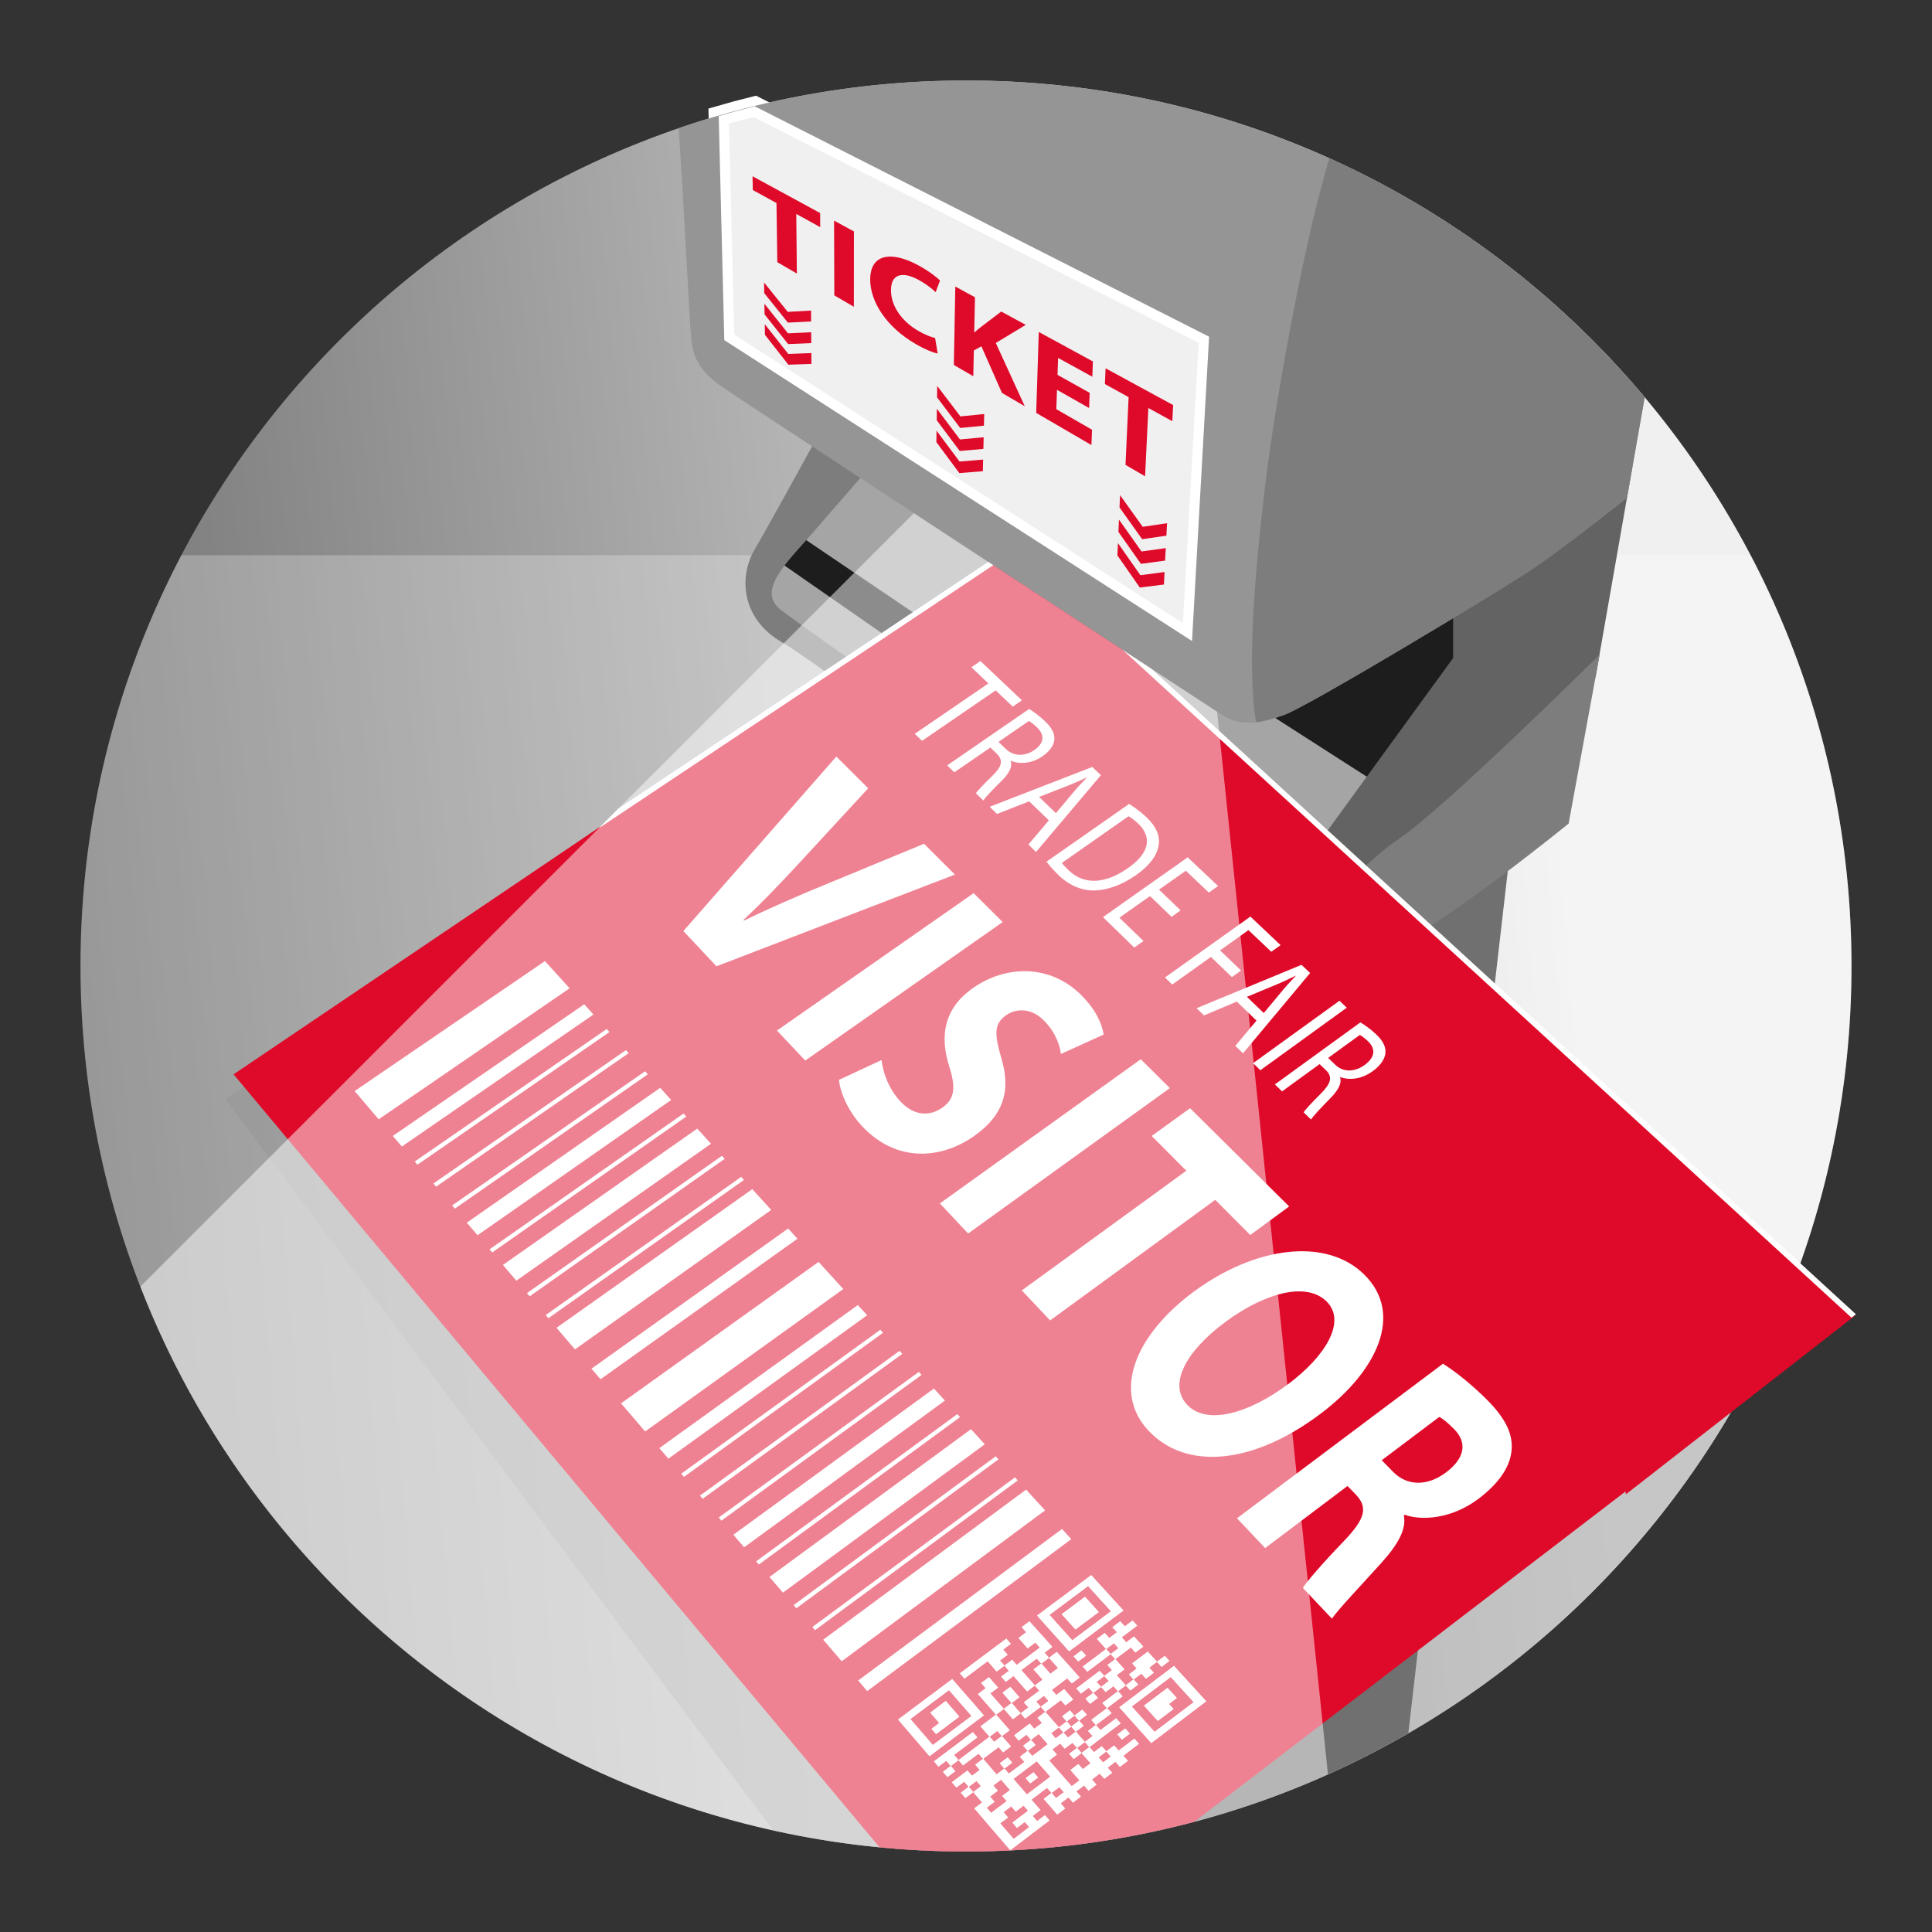<?xml version="1.0" encoding="utf-8"?>
<!-- Generator: Adobe Illustrator 23.0.4, SVG Export Plug-In . SVG Version: 6.00 Build 0)  -->
<svg version="1.1" id="Layer_1" xmlns="http://www.w3.org/2000/svg" xmlns:xlink="http://www.w3.org/1999/xlink" x="0px" y="0px"
	 width="96px" height="96px" viewBox="0 0 96 96" style="enable-background:new 0 0 96 96;" xml:space="preserve">
<rect x="0" y="0" width="96" height="96" fill="#333333" stroke="none"/>
<style type="text/css">
	.st0{fill-rule:evenodd;clip-rule:evenodd;fill:url(#SVGID_1_);}
	.st1{opacity:0.25;fill:#FFFFFF;enable-background:new    ;}
	.st2{opacity:0.48;fill:#959595;enable-background:new    ;}
	.st3{fill:#707070;}
	.st4{fill:#A5A5A5;}
	.st5{fill:#1D1D1D;}
	.st6{fill:#636363;}
	.st7{fill:#7D7D7D;}
	.st8{opacity:0.73;fill:#959595;enable-background:new    ;}
	.st9{fill:#F0F0F0;stroke:#FFFFFF;stroke-miterlimit:10;}
	.st10{fill:#DF0A29;}
	.st11{fill:#FFFFFF;}
	.st12{fill:#959595;}
	.st13{opacity:0.49;}
</style>
<g id="background">
	
		<linearGradient id="SVGID_1_" gradientUnits="userSpaceOnUse" x1="7476.128" y1="5434.797" x2="6599.165" y2="5508.438" gradientTransform="matrix(0.1 0 0 0.1 -669.6 -498)">
		<stop  offset="0" style="stop-color:#F0F0F0"/>
		<stop  offset="0.914" style="stop-color:#6B6B6B"/>
	</linearGradient>
	<path class="st0" d="M48,92C23.7,92,4,72.301,4,48S23.7,4,48,4s44,19.699,44,44S72.301,92,48,92z"/>
</g>
<g id="darunter">
	<path class="st1" d="M48,92c24.3,0,44-19.7,44-44c0-7.367-1.813-14.31-5.014-20.411H9.014C5.813,33.69,4,40.633,4,48
		C4,72.3,23.699,92,48,92z"/>
	<path class="st2" d="M51.354,29.087L11.188,54.611l27.23,36.339C41.503,91.636,44.709,92,48,92c17.655,0,32.879-10.4,39.886-25.407
		L51.354,29.087z"/>
	<path class="st3" d="M65.07,42.478l-5.74,48.047c3.772-1.002,7.345-2.491,10.648-4.399l5.232-45.348L65.07,42.478z"/>
	<polygon class="st4" points="43.447,20.959 37.895,28.686 37.895,30.358 62.204,47.861 67.707,42.478 69.448,38.577 58.264,32.935 
			"/>
	<polygon class="st5" points="60.088,33.573 68.542,38.995 73.906,31.612 71.391,27.851 	"/>
	<polygon class="st5" points="39.497,26.457 64.921,43.661 63.876,45.403 38.522,27.781 	"/>
	<polygon class="st6" points="72.205,29.527 72.205,32.697 61.667,47.177 63.98,47.861 79.281,33.649 81.115,23.187 	"/>
	<path class="st7" d="M41.019,20.959c0,0-2.655,4.864-3.513,6.33c-0.857,1.466-0.6,3.523,1.37,4.636
		c1.971,1.114,22.362,16.279,23.133,16.707s4.455-0.257,7.197-1.542c2.741-1.285,8.739-6.168,8.739-6.168l1.542-8.396
		c0,0-7.726,7.659-10.039,9.201s-5.601,5.915-6.819,5.253c-1.219-0.661-22.564-15.678-23.838-16.681
		c-1.273-1.004,0.464-2.484,1.842-4.112c0.493-0.582,3.213-3.685,3.213-3.685L41.019,20.959z"/>
	<path class="st8" d="M47.763,28.958c5.072,3.251,10.353,6.634,15.159,9.711L50.379,27.191L47.763,28.958z"/>
	<g>
		<path d="M42.284,9.247l-0.498-0.26V8.834L43,9.465V9.62l-0.501-0.261l-0.002,1.24l-0.213-0.114
			C42.284,10.484,42.284,9.247,42.284,9.247z"/>
		<path d="M43.241,9.611c0.108,0.039,0.263,0.107,0.407,0.182c0.225,0.117,0.374,0.232,0.473,0.362
			c0.08,0.105,0.127,0.227,0.126,0.337c-0.001,0.185-0.138,0.237-0.308,0.198v0.006c0.124,0.103,0.198,0.244,0.236,0.411
			c0.052,0.225,0.089,0.382,0.123,0.454l-0.218-0.116c-0.026-0.055-0.061-0.194-0.104-0.393c-0.047-0.22-0.137-0.341-0.328-0.448
			l-0.2-0.106l-0.002,0.609l-0.211-0.113L43.241,9.611z M43.451,10.361l0.216,0.113c0.225,0.119,0.369,0.088,0.37-0.073
			c0.001-0.182-0.151-0.341-0.375-0.458c-0.102-0.054-0.173-0.084-0.209-0.095L43.451,10.361z"/>
		<path d="M44.878,11.424l-0.174,0.355l-0.217-0.116l0.57-1.124l0.253,0.131l0.541,1.722l-0.226-0.12l-0.169-0.541L44.878,11.424z
			 M45.419,11.565l-0.159-0.496c-0.035-0.111-0.059-0.208-0.082-0.304l-0.004-0.002c-0.026,0.07-0.051,0.145-0.086,0.214
			l-0.164,0.326L45.419,11.565z"/>
		<path d="M46.172,11.139c0.128,0.048,0.282,0.115,0.45,0.202c0.304,0.159,0.519,0.336,0.66,0.527
			c0.146,0.195,0.228,0.408,0.224,0.642c-0.004,0.236-0.093,0.385-0.246,0.438c-0.157,0.053-0.409-0.008-0.726-0.179
			c-0.152-0.081-0.276-0.154-0.382-0.221L46.172,11.139z M46.365,12.52c0.053,0.034,0.13,0.078,0.213,0.122
			c0.453,0.241,0.699,0.147,0.705-0.243c0.008-0.34-0.207-0.671-0.654-0.904c-0.11-0.057-0.192-0.092-0.248-0.111L46.365,12.52z"/>
		<path d="M48.68,13.211l-0.633-0.335l-0.01,0.525l0.707,0.377l-0.003,0.158l-0.919-0.492l0.028-1.452l0.888,0.463l-0.004,0.158
			l-0.672-0.351l-0.01,0.46l0.633,0.334L48.68,13.211z"/>
		<path d="M49.682,12.947l0.882,0.46l-0.004,0.16l-0.669-0.349l-0.013,0.49l0.616,0.325l-0.004,0.158l-0.616-0.325l-0.017,0.668
			l-0.214-0.114L49.682,12.947z"/>
		<path d="M50.975,14.656l-0.184,0.377l-0.217-0.116l0.601-1.192l0.252,0.132l0.511,1.79l-0.225-0.12l-0.159-0.563L50.975,14.656z
			 M51.518,14.79l-0.15-0.516c-0.033-0.116-0.055-0.217-0.077-0.316l-0.005-0.003c-0.027,0.074-0.055,0.154-0.091,0.226
			l-0.173,0.346L51.518,14.79z"/>
		<path d="M52.5,14.415l-0.051,1.504l-0.212-0.113l0.05-1.502L52.5,14.415z"/>
		<path d="M52.929,14.659c0.108,0.038,0.265,0.105,0.408,0.18c0.226,0.118,0.373,0.236,0.469,0.37
			c0.078,0.11,0.122,0.239,0.118,0.359c-0.007,0.198-0.149,0.26-0.321,0.224V15.8c0.122,0.105,0.193,0.253,0.226,0.432
			c0.044,0.24,0.079,0.408,0.109,0.485L53.721,16.6c-0.025-0.059-0.055-0.208-0.092-0.419c-0.041-0.236-0.127-0.362-0.32-0.469
			l-0.198-0.105l-0.024,0.655l-0.21-0.113L52.929,14.659z M53.116,15.457l0.217,0.115c0.225,0.119,0.373,0.078,0.379-0.095
			c0.007-0.196-0.143-0.361-0.367-0.477c-0.102-0.054-0.172-0.083-0.21-0.093L53.116,15.457z"/>
	</g>
	<path class="st9" d="M35.712,5.767l0.278,11.134l23.24,14.951l0.848-15.122L37.506,5.284C36.903,5.432,36.305,5.594,35.712,5.767z"
		/>
</g>
<g id="Color">
	<path class="st10" d="M92.136,65.403l-2.727-2.496l0,0l-4.634-4.241l-6.794-6.217l0,0L50.379,27.191L11.606,53.383l32.097,38.408
		C45.118,91.928,46.55,92,48,92c3.926,0,7.73-0.517,11.352-1.482L80.771,74.11l0.018,0.142L92.136,65.403z"/>
	<g>
		<path class="st10" d="M39.15,16.031l-1.175-1.464l-0.009-0.529l1.177,1.459l1.157-0.065l0.004,0.54L39.15,16.031z"/>
		<path class="st10" d="M39.161,17.097l-1.169-1.474l-0.009-0.53l1.172,1.47l1.153-0.054l0.004,0.54L39.161,17.097z"/>
		<path class="st10" d="M39.174,18.122l-1.164-1.485l-0.009-0.529l1.167,1.479l1.148-0.043l0.003,0.539L39.174,18.122z"/>
	</g>
	<g>
		<path class="st10" d="M38.583,10.09l-1.177-0.648l-0.012-0.683l3.358,1.827l0.004,0.701l-1.19-0.656l0.03,2.962l-0.972-0.566
			L38.583,10.09z"/>
		<path class="st10" d="M42.431,11.499l-0.003,3.744l-0.972-0.566l-0.011-3.713L42.431,11.499z"/>
		<path class="st10" d="M46.593,17.564c-0.174-0.027-0.584-0.173-1.102-0.475c-1.49-0.868-2.254-2.132-2.251-3.205
			c0.005-1.286,1.072-1.418,2.394-0.699c0.513,0.279,0.901,0.576,1.075,0.757l-0.218,0.575c-0.192-0.181-0.47-0.403-0.825-0.598
			c-0.776-0.428-1.388-0.351-1.394,0.495c-0.005,0.761,0.504,1.536,1.369,2.034c0.301,0.173,0.623,0.307,0.823,0.346L46.593,17.564z
			"/>
		<path class="st10" d="M47.469,14.239l0.978,0.533l-0.037,1.735l0.013,0.007c0.1-0.097,0.207-0.179,0.313-0.262l1.015-0.772
			l1.218,0.663l-1.489,0.899l1.44,3.143l-1.132-0.659l-1.023-2.318l-0.375,0.206l-0.028,1.281l-0.966-0.561L47.469,14.239z"/>
		<path class="st10" d="M54.116,20.274l-1.595-0.904l-0.034,0.962l1.776,1.022l-0.031,0.761l-2.743-1.597l0.127-4.022l2.69,1.464
			l-0.029,0.76l-1.701-0.935l-0.029,0.841l1.599,0.894L54.116,20.274z"/>
		<path class="st10" d="M56.08,19.733l-1.178-0.649l0.034-0.783l3.357,1.827l-0.041,0.802l-1.19-0.656l-0.164,3.392L55.926,23.1
			L56.08,19.733z"/>
	</g>
	<g>
		<path class="st10" d="M56.752,26.791l-1.124-1.578l0.027-0.609l1.126,1.573l1.209-0.178l-0.033,0.62L56.752,26.791z"/>
		<path class="st10" d="M56.692,28.018l-1.118-1.588l0.027-0.61l1.121,1.583l1.203-0.168l-0.032,0.621L56.692,28.018z"/>
		<path class="st10" d="M56.636,29.195l-1.113-1.598l0.027-0.609l1.116,1.593l1.2-0.158l-0.032,0.621L56.636,29.195z"/>
	</g>
	<g>
		<path class="st10" d="M47.712,21.265l-1.15-1.519l0.008-0.568l1.152,1.514l1.183-0.12l-0.014,0.579L47.712,21.265z"/>
		<path class="st10" d="M47.689,22.409l-1.145-1.529l0.009-0.568l1.147,1.524l1.177-0.109l-0.013,0.579L47.689,22.409z"/>
		<path class="st10" d="M47.669,23.508l-1.141-1.54l0.008-0.568l1.143,1.534l1.172-0.098l-0.013,0.578L47.669,23.508z"/>
	</g>
</g>
<g id="darueber">
	<polygon class="st11" points="49.846,27.426 30.736,40.17 29.747,41.16 49.998,27.654 	"/>
	<polygon class="st11" points="92.22,65.305 55.022,31.222 54.837,31.424 91.999,65.474 	"/>
	<path class="st12" d="M48,4c-4.997,0-9.798,0.835-14.275,2.369c0.093,1.494,0.162,2.592,0.182,2.938
		c0.086,1.457,0.393,6.894,0.393,6.894c0.086,0.857-0.067,1.906,1.595,3.035c1.59,1.081,23.887,15.688,24.829,16.287
		c0.943,0.6,1.885,0.429,3.085,0c1.198-0.429,10.881-6.254,12.508-7.368c1.628-1.114,4.528-3.429,4.528-3.429
		s0.358-2.035,0.879-4.986C73.653,10.119,61.542,4,48,4z M59.231,31.852L35.99,16.901L35.712,5.767
		c0.593-0.173,1.191-0.335,1.794-0.484L60.079,16.73L59.231,31.852z"/>
	<g class="st13">
		<path class="st11" d="M45.409,25.5L6.974,63.929C13.357,80.355,29.318,92,48,92c6.408,0,12.495-1.371,17.986-3.833l-5.51-52.802
			C58.978,34.391,51.682,29.615,45.409,25.5z"/>
	</g>
	<path class="st7" d="M62.866,24.129c-0.493,4.082-0.927,9.03-0.449,11.759c0.431-0.051,0.889-0.184,1.392-0.364
		c1.198-0.428,10.881-6.254,12.508-7.368c1.628-1.114,4.528-3.429,4.528-3.429s0.358-2.035,0.879-4.986
		c-4.238-5.052-9.588-9.139-15.676-11.88c-0.121,0.413-0.254,0.933-0.441,1.619C64.836,12.306,63.466,19.161,62.866,24.129z"/>
	<g>
		<polygon class="st11" points="32.056,71.13 30.86,69.731 40.675,62.704 41.902,64.052 		"/>
		<polygon class="st11" points="33.212,72.481 32.763,71.957 42.625,64.847 43.088,65.353 		"/>
		<polygon class="st11" points="40.5,81.002 40.365,80.846 50.433,73.41 50.571,73.562 		"/>
		<polygon class="st11" points="39.569,79.914 39.435,79.757 49.477,72.363 49.614,72.514 		"/>
		<polygon class="st11" points="37.707,77.739 37.572,77.582 47.567,70.267 47.703,70.418 		"/>
		<polygon class="st11" points="33.984,73.386 33.85,73.228 43.744,66.074 43.879,66.224 		"/>
		<polygon class="st11" points="34.916,74.473 34.78,74.318 44.698,67.123 44.835,67.273 		"/>
		<polygon class="st11" points="35.846,75.561 35.713,75.406 45.654,68.17 45.792,68.32 		"/>
		<polygon class="st11" points="36.976,76.884 36.441,76.261 46.404,68.996 46.952,69.594 		"/>
		<polygon class="st11" points="38.903,79.138 38.236,78.358 48.249,71.014 48.932,71.766 		"/>
		<polygon class="st11" points="41.823,82.547 40.905,81.475 50.987,74.018 51.929,75.05 		"/>
		<polygon class="st11" points="43.092,84.03 42.642,83.504 52.77,75.974 53.232,76.478 		"/>
		<polygon class="st11" points="18.816,55.617 17.621,54.215 27.077,47.757 28.304,49.107 		"/>
		<polygon class="st11" points="19.968,56.969 19.519,56.443 29.029,49.903 29.489,50.411 		"/>
		<polygon class="st11" points="27.249,65.502 27.114,65.344 36.828,58.479 36.966,58.631 		"/>
		<polygon class="st11" points="26.318,64.413 26.184,64.255 35.873,57.43 36.01,57.581 		"/>
		<polygon class="st11" points="24.46,62.232 24.326,62.078 33.964,55.331 34.1,55.482 		"/>
		<polygon class="st11" points="20.74,57.875 20.606,57.717 30.145,51.132 30.282,51.283 		"/>
		<polygon class="st11" points="21.669,58.965 21.536,58.807 31.099,52.183 31.236,52.332 		"/>
		<polygon class="st11" points="22.601,60.056 22.466,59.898 32.054,53.231 32.191,53.381 		"/>
		<polygon class="st11" points="23.729,61.378 23.195,60.753 32.804,54.055 33.35,54.657 		"/>
		<polygon class="st11" points="25.656,63.636 24.989,62.855 34.645,56.08 35.329,56.832 		"/>
		<polygon class="st11" points="28.57,67.05 27.653,65.978 37.38,59.088 38.321,60.121 		"/>
		<polygon class="st11" points="29.84,68.534 29.389,68.009 39.164,61.044 39.625,61.552 		"/>
	</g>
	<g>
		<path class="st11" d="M33.956,46.263l7.601-8.67l1.583,1.577l-3.305,3.584c-0.946,1.019-1.84,1.974-2.896,2.959l0.029,0.028
			c1.319-0.635,2.667-1.224,3.989-1.766l4.957-2.048l1.536,1.53l-11.848,4.557L33.956,46.263z"/>
		<path class="st11" d="M49.823,45.816l-9.81,6.883l-1.407-1.492l9.774-6.827L49.823,45.816z"/>
		<path class="st11" d="M43.805,52.673c0.064,0.606,0.352,1.447,0.958,2.08c0.65,0.685,1.42,0.741,2.068,0.28
			c0.618-0.439,0.671-1.001,0.325-2.075c-0.463-1.495-0.249-2.848,1.18-3.855c1.681-1.186,3.872-1.165,5.372,0.326
			c0.732,0.723,1.033,1.4,1.134,1.977l-2.124,0.963c-0.052-0.385-0.235-1.049-0.852-1.665c-0.622-0.628-1.381-0.61-1.876-0.256
			c-0.633,0.445-0.562,0.997-0.219,2.184c0.467,1.603,0.069,2.787-1.333,3.791c-1.668,1.191-3.882,1.361-5.595-0.457
			c-0.712-0.756-1.108-1.72-1.153-2.31L43.805,52.673z"/>
		<path class="st11" d="M58.129,54.067l-10.023,7.225l-1.405-1.494l9.984-7.165L58.129,54.067z"/>
		<path class="st11" d="M58.947,58.174l-1.721-1.729l1.909-1.379l4.922,4.882l-1.933,1.419l-1.739-1.748l-8.205,5.992l-1.407-1.492
			L58.947,58.174z"/>
		<path class="st11" d="M65.588,70.271c-3.405,2.546-6.678,2.768-8.511,0.827c-1.841-1.952-0.652-4.789,2.263-6.932
			c3.053-2.241,6.569-2.695,8.452-0.83C69.76,65.282,68.457,68.124,65.588,70.271z M60.897,65.681
			c-2.017,1.489-2.853,3.135-1.903,4.128c0.958,1.003,3.005,0.463,5.008-1.029c1.865-1.39,2.914-3.112,1.919-4.107
			C64.937,63.686,62.883,64.215,60.897,65.681z"/>
		<path class="st11" d="M71.7,67.763c0.589,0.368,1.365,0.978,2.145,1.749c0.952,0.94,1.385,1.774,1.25,2.675
			c-0.11,0.766-0.648,1.54-1.612,2.274c-1.323,1.005-2.813,1.117-3.683,0.807l-0.046,0.034c0.146,0.675-0.295,1.446-1.102,2.343
			c-1.001,1.113-2.184,2.35-2.469,2.785l-1.445-1.528c0.218-0.335,0.896-1.134,2.007-2.292c1.14-1.181,1.208-1.717,0.634-2.339
			l-0.422-0.434l-4.093,3.086l-1.398-1.48L71.7,67.763z M68.657,72.558l0.564,0.576c0.716,0.728,1.728,0.714,2.643,0.021
			c0.945-0.716,1.043-1.489,0.382-2.153c-0.353-0.35-0.581-0.527-0.731-0.595L68.657,72.558z"/>
	</g>
	<g>
		<path class="st11" d="M49.113,33.96l-0.846-0.806l0.451-0.306l2.059,1.951l-0.453,0.313l-0.849-0.808l-3.661,2.508l-0.359-0.351
			L49.113,33.96z"/>
		<path class="st11" d="M51.136,35.229c0.231,0.138,0.533,0.364,0.775,0.596c0.385,0.362,0.526,0.677,0.469,0.994
			c-0.049,0.258-0.248,0.531-0.575,0.756c-0.541,0.375-1.134,0.406-1.569,0.231l-0.018,0.014c0.099,0.276-0.07,0.603-0.434,0.964
			c-0.487,0.486-0.82,0.826-0.925,0.993l-0.368-0.357c0.078-0.129,0.368-0.431,0.809-0.86c0.49-0.471,0.552-0.768,0.247-1.092
			l-0.336-0.324l-1.791,1.232l-0.354-0.345L51.136,35.229z M49.614,36.865l0.365,0.351c0.382,0.368,0.937,0.384,1.411,0.057
			c0.535-0.37,0.508-0.779,0.128-1.139c-0.172-0.165-0.312-0.266-0.397-0.306L49.614,36.865z"/>
		<path class="st11" d="M51.138,39.817l-1.596,0.629l-0.366-0.358l5.098-1.977l0.43,0.406l-3.224,3.816l-0.38-0.369l1.017-1.2
			L51.138,39.817z M52.467,40.404l0.924-1.098c0.209-0.25,0.417-0.459,0.614-0.667l-0.007-0.007
			c-0.281,0.129-0.583,0.269-0.892,0.39l-1.475,0.577L52.467,40.404z"/>
		<path class="st11" d="M56.105,39.947c0.273,0.169,0.572,0.388,0.857,0.657c0.516,0.489,0.698,0.969,0.603,1.436
			c-0.09,0.48-0.431,0.96-1.111,1.441c-0.686,0.481-1.392,0.74-2.032,0.765c-0.653,0.022-1.291-0.243-1.827-0.764
			c-0.256-0.25-0.446-0.465-0.595-0.665L56.105,39.947z M52.765,42.878c0.072,0.099,0.196,0.231,0.335,0.366
			c0.766,0.742,1.824,0.685,2.957-0.114c0.995-0.693,1.253-1.489,0.493-2.211c-0.184-0.176-0.349-0.291-0.476-0.36L52.765,42.878z"
			/>
		<path class="st11" d="M58.215,45.556l-1.072-1.03L55.622,45.6l1.196,1.159l-0.459,0.325l-1.553-1.513l4.209-2.971l1.51,1.426
			l-0.459,0.325l-1.144-1.085l-1.331,0.939l1.073,1.031L58.215,45.556z"/>
		<path class="st11" d="M62.132,45.545l1.5,1.419l-0.461,0.329l-1.137-1.076l-1.41,1.008l1.044,1l-0.456,0.327l-1.042-1.003
			l-1.923,1.372l-0.36-0.351L62.132,45.545z"/>
		<path class="st11" d="M61.456,49.769l-1.629,0.686l-0.369-0.358l5.211-2.155l0.43,0.406l-3.335,3.991l-0.381-0.371l1.052-1.255
			L61.456,49.769z M62.796,50.338l0.957-1.15c0.216-0.26,0.429-0.482,0.634-0.699l-0.008-0.006c-0.287,0.138-0.596,0.29-0.914,0.422
			l-1.507,0.628L62.796,50.338z"/>
		<path class="st11" d="M66.92,50.071l-4.294,3.108l-0.36-0.351l4.292-3.102L66.92,50.071z"/>
		<path class="st11" d="M67.595,50.803c0.233,0.134,0.537,0.357,0.779,0.587c0.385,0.364,0.521,0.686,0.453,1.019
			c-0.054,0.268-0.267,0.562-0.606,0.809c-0.564,0.413-1.174,0.468-1.614,0.304l-0.02,0.015c0.094,0.283-0.086,0.629-0.469,1.019
			c-0.512,0.526-0.864,0.894-0.973,1.073l-0.368-0.357c0.082-0.137,0.386-0.463,0.852-0.928c0.512-0.511,0.586-0.82,0.279-1.146
			l-0.338-0.322l-1.865,1.354l-0.356-0.346L67.595,50.803z M65.994,52.568l0.366,0.35c0.382,0.366,0.951,0.361,1.446,0.002
			c0.557-0.407,0.539-0.83,0.159-1.19c-0.173-0.163-0.312-0.263-0.399-0.303L65.994,52.568z"/>
	</g>
	<g>
		<g>
			<path class="st11" d="M44.629,85.443l0.221,0.261l0.385-0.288l-0.222-0.259L44.629,85.443 M44.85,85.704l0.224,0.26l0.384-0.287
				l-0.224-0.261L44.85,85.704 M45.075,85.964l0.222,0.26l0.386-0.289l-0.223-0.258L45.075,85.964 M45.296,86.224l0.224,0.258
				l0.384-0.289l-0.222-0.259L45.296,86.224 M45.521,86.482l0.222,0.26l0.387-0.289l-0.224-0.26L45.521,86.482 M45.742,86.742
				l0.223,0.259l0.385-0.288l-0.222-0.26L45.742,86.742 M45.965,87.001l0.222,0.26l0.386-0.289l-0.223-0.259L45.965,87.001
				 M46.412,87.521l0.222,0.26l0.388-0.291l-0.224-0.259L46.412,87.521 M46.856,88.041l0.223,0.259l0.387-0.291l-0.224-0.26
				L46.856,88.041 M47.301,88.56l0.224,0.26l0.386-0.292l-0.223-0.26L47.301,88.56 M47.747,89.08l0.224,0.258l0.388-0.292
				l-0.224-0.259L47.747,89.08 M48.415,89.858l0.224,0.26l0.388-0.294l-0.222-0.259L48.415,89.858 M48.639,90.118l0.223,0.259
				l0.389-0.294l-0.224-0.259L48.639,90.118 M48.862,90.378l0.222,0.261l0.39-0.296l-0.223-0.259L48.862,90.378 M49.084,90.639
				l0.224,0.258l0.387-0.296l-0.222-0.258L49.084,90.639 M49.308,90.897l0.222,0.26l0.39-0.297l-0.224-0.26L49.308,90.897
				 M49.53,91.157l0.225,0.258l0.389-0.296L49.92,90.86L49.53,91.157 M49.755,91.415l0.222,0.26l0.39-0.296l-0.223-0.26
				L49.755,91.415 M49.976,91.676l0.222,0.259l0.39-0.295l-0.223-0.26L49.976,91.676 M45.014,85.157l0.222,0.259l0.385-0.288
				l-0.224-0.259L45.014,85.157 M46.351,86.713l0.223,0.259l0.385-0.29l-0.224-0.257L46.351,86.713 M46.797,87.231l0.224,0.259
				l0.383-0.291l-0.222-0.258L46.797,87.231 M47.021,87.49l0.221,0.26l0.386-0.29l-0.224-0.26L47.021,87.49 M47.688,88.268
				l0.223,0.26l0.386-0.29l-0.224-0.259L47.688,88.268 M47.912,88.528l0.223,0.259l0.386-0.291l-0.223-0.258L47.912,88.528
				 M48.359,89.045l0.223,0.261l0.388-0.294l-0.224-0.257L48.359,89.045 M48.582,89.306l0.223,0.259l0.388-0.293l-0.223-0.261
				L48.582,89.306 M48.805,89.565l0.222,0.259l0.389-0.294l-0.223-0.259L48.805,89.565 M49.25,90.083l0.223,0.259l0.389-0.295
				l-0.225-0.258L49.25,90.083 M49.474,90.343l0.222,0.258l0.389-0.293l-0.222-0.26L49.474,90.343 M50.366,91.38l0.223,0.26
				l0.39-0.297l-0.223-0.26L50.366,91.38 M45.396,84.869l0.224,0.259l0.382-0.285l-0.223-0.259L45.396,84.869 M46.288,85.906
				l0.224,0.259l0.386-0.289l-0.225-0.259L46.288,85.906 M46.735,86.424l0.224,0.257l0.385-0.288l-0.223-0.26L46.735,86.424
				 M47.183,86.941l0.222,0.258l0.386-0.289l-0.223-0.257L47.183,86.941 M47.629,87.459l0.223,0.259l0.388-0.29l-0.225-0.259
				L47.629,87.459 M48.298,88.238l0.223,0.258l0.388-0.292l-0.224-0.258L48.298,88.238 M48.521,88.495l0.224,0.26l0.388-0.293
				l-0.224-0.258L48.521,88.495 M48.745,88.755l0.224,0.257l0.386-0.292l-0.222-0.258L48.745,88.755 M48.969,89.012l0.223,0.261
				l0.386-0.294l-0.223-0.259L48.969,89.012 M49.638,89.789l0.225,0.258l0.386-0.294l-0.222-0.257L49.638,89.789 M50.308,90.565
				l0.224,0.26l0.388-0.296l-0.224-0.259L50.308,90.565 M50.755,91.083l0.223,0.26l0.388-0.297l-0.223-0.258L50.755,91.083
				 M45.78,84.583l0.223,0.259l0.384-0.289l-0.223-0.258L45.78,84.583 M46.226,85.101l0.225,0.258l0.384-0.287l-0.224-0.259
				L46.226,85.101 M46.451,85.358l0.222,0.259l0.385-0.288l-0.223-0.257L46.451,85.358 M46.673,85.617l0.225,0.259l0.384-0.289
				l-0.223-0.258L46.673,85.617 M47.12,86.133l0.223,0.26l0.384-0.29l-0.221-0.259L47.12,86.133 M47.568,86.653l0.223,0.257
				l0.385-0.289l-0.223-0.26L47.568,86.653 M48.014,87.169l0.225,0.258l0.386-0.291L48.4,86.878L48.014,87.169 M48.461,87.686
				l0.224,0.26l0.387-0.293l-0.223-0.259L48.461,87.686 M48.685,87.946l0.224,0.258l0.385-0.292l-0.222-0.259L48.685,87.946
				 M48.909,88.204l0.224,0.258l0.387-0.293l-0.226-0.257L48.909,88.204 M49.133,88.462l0.222,0.258l0.387-0.292l-0.223-0.259
				L49.133,88.462 M49.803,89.238l0.224,0.259l0.387-0.294l-0.223-0.258L49.803,89.238 M50.027,89.496l0.222,0.257l0.388-0.292
				l-0.223-0.259L50.027,89.496 M50.249,89.754l0.224,0.259l0.389-0.295l-0.225-0.256L50.249,89.754 M50.696,90.271l0.224,0.259
				l0.388-0.295l-0.222-0.259L50.696,90.271 M50.92,90.53l0.224,0.258l0.389-0.295l-0.225-0.259L50.92,90.53 M51.144,90.788
				l0.223,0.258l0.391-0.297l-0.225-0.256L51.144,90.788 M46.164,84.295l0.223,0.258l0.385-0.286l-0.224-0.257L46.164,84.295
				 M46.611,84.812l0.224,0.259l0.385-0.289l-0.224-0.259L46.611,84.812 M46.835,85.071l0.223,0.257l0.384-0.289l-0.223-0.257
				L46.835,85.071 M47.058,85.329l0.223,0.258l0.386-0.288l-0.225-0.259L47.058,85.329 M47.506,85.845l0.221,0.259l0.387-0.29
				l-0.224-0.258L47.506,85.845 M47.952,86.361l0.223,0.26l0.388-0.291l-0.224-0.257L47.952,86.361 M48.4,86.878l0.225,0.259
				l0.386-0.292l-0.224-0.258L48.4,86.878 M48.625,87.137l0.223,0.257l0.386-0.29l-0.223-0.258L48.625,87.137 M49.52,88.169
				l0.223,0.259l0.388-0.294l-0.223-0.257L49.52,88.169 M49.742,88.428l0.224,0.259l0.389-0.295l-0.225-0.258L49.742,88.428
				 M49.966,88.687l0.224,0.258l0.387-0.295l-0.222-0.257L49.966,88.687 M50.19,88.944l0.223,0.258l0.389-0.295l-0.225-0.258
				L50.19,88.944 M50.414,89.202l0.223,0.259l0.388-0.295l-0.222-0.259L50.414,89.202 M50.637,89.462l0.225,0.256l0.388-0.293
				l-0.225-0.258L50.637,89.462 M50.862,89.718l0.224,0.258l0.388-0.294l-0.224-0.257L50.862,89.718 M51.085,89.976l0.222,0.259
				l0.39-0.295l-0.224-0.258L51.085,89.976 M51.532,90.494l0.225,0.256l0.389-0.294l-0.226-0.259L51.532,90.494 M46.548,84.009
				l0.224,0.257l0.383-0.288l-0.224-0.257L46.548,84.009 M47.89,85.556l0.224,0.258l0.385-0.29l-0.222-0.257L47.89,85.556
				 M48.787,86.587l0.224,0.258l0.387-0.291l-0.225-0.259L48.787,86.587 M49.011,86.845l0.223,0.258l0.387-0.291l-0.223-0.257
				L49.011,86.845 M49.682,87.619l0.225,0.258l0.387-0.292l-0.223-0.259L49.682,87.619 M50.13,88.134l0.225,0.258l0.386-0.293
				l-0.223-0.258L50.13,88.134 M51.025,89.167l0.225,0.258l0.39-0.295l-0.225-0.258L51.025,89.167 M46.931,83.721l0.224,0.257
				l0.385-0.288l-0.226-0.256L46.931,83.721 M47.155,83.978l0.224,0.258l0.384-0.287L47.54,83.69L47.155,83.978 M47.38,84.236
				l0.224,0.258l0.385-0.289l-0.225-0.256L47.38,84.236 M47.604,84.494l0.224,0.257l0.384-0.288l-0.223-0.257L47.604,84.494
				 M47.828,84.751l0.224,0.257l0.387-0.289l-0.226-0.257L47.828,84.751 M48.051,85.008l0.227,0.258l0.383-0.291l-0.223-0.257
				L48.051,85.008 M48.278,85.267l0.222,0.257l0.385-0.289l-0.224-0.258L48.278,85.267 M48.725,85.781l0.223,0.257l0.386-0.29
				l-0.224-0.257L48.725,85.781 M48.948,86.038l0.225,0.257l0.385-0.29l-0.225-0.257L48.948,86.038 M49.398,86.554l0.223,0.257
				l0.386-0.292l-0.224-0.256L49.398,86.554 M49.621,86.812l0.224,0.257l0.386-0.292l-0.224-0.258L49.621,86.812 M50.518,87.841
				l0.223,0.258l0.389-0.293l-0.224-0.257L50.518,87.841 M50.966,88.356l0.224,0.257l0.388-0.292l-0.224-0.258L50.966,88.356
				 M51.414,88.871l0.225,0.258l0.387-0.294l-0.222-0.258L51.414,88.871 M51.864,89.386l0.224,0.257l0.389-0.294l-0.224-0.257
				L51.864,89.386 M52.087,89.642l0.223,0.259l0.389-0.296l-0.224-0.258L52.087,89.642 M52.311,89.902l0.224,0.258l0.389-0.298
				L52.7,89.606L52.311,89.902 M49.11,85.491l0.224,0.257l0.386-0.289l-0.226-0.258L49.11,85.491 M49.334,85.749l0.225,0.257
				l0.385-0.29L49.72,85.46L49.334,85.749 M49.559,86.006l0.225,0.258l0.386-0.291l-0.225-0.257L49.559,86.006 M50.68,87.293
				l0.227,0.256l0.386-0.293l-0.224-0.258L50.68,87.293 M50.906,87.549l0.224,0.258l0.388-0.292l-0.225-0.258L50.906,87.549
				 M51.804,88.577l0.222,0.258l0.39-0.296l-0.225-0.257L51.804,88.577 M52.026,88.836l0.225,0.255l0.389-0.296l-0.225-0.256
				L52.026,88.836 M52.476,89.348l0.224,0.258l0.39-0.296l-0.224-0.257L52.476,89.348 M47.701,83.148l0.222,0.256l0.385-0.288
				l-0.225-0.256L47.701,83.148 M48.596,84.176l0.225,0.256l0.387-0.289l-0.225-0.258L48.596,84.176 M48.82,84.432l0.225,0.256
				L49.43,84.4l-0.223-0.257L48.82,84.432 M49.045,84.687l0.225,0.258l0.386-0.29l-0.226-0.256L49.045,84.687 M49.271,84.945
				l0.223,0.256l0.388-0.289l-0.225-0.257L49.271,84.945 M50.394,86.229l0.224,0.258l0.386-0.293l-0.225-0.257L50.394,86.229
				 M50.843,86.742l0.225,0.256l0.386-0.29l-0.225-0.257L50.843,86.742 M51.292,87.256l0.225,0.258l0.387-0.294l-0.225-0.256
				L51.292,87.256 M51.517,87.515l0.225,0.256l0.389-0.294l-0.227-0.256L51.517,87.515 M51.743,87.77l0.225,0.255l0.386-0.293
				l-0.222-0.256L51.743,87.77 M51.967,88.025l0.223,0.257l0.39-0.294l-0.227-0.256L51.967,88.025 M52.191,88.283l0.225,0.257
				l0.388-0.293l-0.224-0.258L52.191,88.283 M52.416,88.54l0.225,0.256l0.389-0.295l-0.225-0.254L52.416,88.54 M52.641,88.796
				l0.225,0.258l0.389-0.296l-0.225-0.256L52.641,88.796 M52.866,89.053l0.224,0.257l0.39-0.298l-0.226-0.256L52.866,89.053
				 M53.09,89.31l0.225,0.256l0.389-0.296l-0.224-0.257L53.09,89.31 M48.083,82.86l0.225,0.256l0.383-0.287l-0.225-0.255
				L48.083,82.86 M48.756,83.629l0.226,0.256l0.384-0.286l-0.224-0.257L48.756,83.629 M48.982,83.885l0.225,0.258l0.386-0.289
				l-0.227-0.255L48.982,83.885 M49.882,84.912l0.225,0.255l0.385-0.29l-0.225-0.256L49.882,84.912 M50.106,85.168l0.224,0.257
				l0.386-0.291l-0.225-0.256L50.106,85.168 M50.78,85.937l0.225,0.257l0.386-0.292l-0.223-0.255L50.78,85.937 M51.005,86.194
				l0.224,0.258l0.386-0.292l-0.224-0.257L51.005,86.194 M51.68,86.964l0.225,0.256l0.389-0.294l-0.226-0.257L51.68,86.964
				 M51.904,87.22l0.227,0.256l0.385-0.294l-0.224-0.256L51.904,87.22 M53.254,88.757l0.226,0.256l0.389-0.295l-0.226-0.254
				L53.254,88.757 M48.466,82.574l0.225,0.255l0.385-0.288l-0.226-0.255L48.466,82.574 M49.817,84.111l0.225,0.256l0.385-0.29
				l-0.225-0.256L49.817,84.111 M50.042,84.367l0.225,0.255l0.384-0.29l-0.225-0.255L50.042,84.367 M50.717,85.134l0.225,0.257
				l0.386-0.291l-0.226-0.256L50.717,85.134 M51.391,85.902l0.224,0.257l0.389-0.292l-0.225-0.255L51.391,85.902 M51.615,86.159
				l0.228,0.257l0.386-0.293l-0.225-0.256L51.615,86.159 M51.843,86.415l0.224,0.254l0.387-0.291l-0.224-0.256L51.843,86.415
				 M52.067,86.669l0.226,0.257l0.388-0.293l-0.227-0.255L52.067,86.669 M53.192,87.952l0.225,0.256l0.39-0.297l-0.226-0.255
				L53.192,87.952 M53.417,88.207l0.226,0.256l0.388-0.296l-0.224-0.257L53.417,88.207 M53.643,88.464l0.226,0.254l0.389-0.296
				l-0.227-0.255L53.643,88.464 M53.869,88.718l0.223,0.257l0.389-0.296l-0.224-0.257L53.869,88.718 M48.85,82.287l0.226,0.255
				l0.383-0.287L49.233,82L48.85,82.287 M49.076,82.541l0.225,0.256l0.384-0.288l-0.226-0.255L49.076,82.541 M49.301,82.798
				l0.225,0.257l0.386-0.289l-0.227-0.256L49.301,82.798 M49.752,83.31l0.225,0.256l0.385-0.288l-0.227-0.255L49.752,83.31
				 M50.878,84.587l0.224,0.257l0.386-0.291l-0.224-0.256L50.878,84.587 M51.102,84.844l0.226,0.256l0.388-0.29l-0.228-0.257
				L51.102,84.844 M51.552,85.356l0.228,0.256l0.387-0.293l-0.228-0.256L51.552,85.356 M51.78,85.612l0.225,0.255l0.385-0.292
				l-0.223-0.256L51.78,85.612 M52.004,85.867l0.225,0.256l0.386-0.292l-0.226-0.255L52.004,85.867 M52.453,86.379l0.227,0.255
				l0.387-0.293l-0.225-0.255L52.453,86.379 M52.681,86.633l0.224,0.256l0.389-0.294l-0.227-0.256L52.681,86.633 M53.13,87.145
				l0.224,0.257l0.389-0.296l-0.225-0.254L53.13,87.145 M53.807,87.911l0.224,0.257l0.39-0.296l-0.226-0.255L53.807,87.911
				 M54.031,88.167l0.227,0.255l0.387-0.296l-0.224-0.255L54.031,88.167 M49.233,82l0.226,0.255l0.385-0.289l-0.226-0.253L49.233,82
				 M49.459,82.255l0.226,0.255l0.383-0.288l-0.224-0.256L49.459,82.255 M49.912,82.766l0.224,0.256l0.384-0.29l-0.226-0.255
				L49.912,82.766 M50.136,83.022l0.227,0.255l0.384-0.29l-0.227-0.255L50.136,83.022 M50.363,83.277l0.225,0.254l0.385-0.289
				l-0.225-0.254L50.363,83.277 M50.588,83.531l0.225,0.255l0.384-0.289l-0.224-0.255L50.588,83.531 M50.812,83.786l0.225,0.257
				l0.386-0.291l-0.227-0.256L50.812,83.786 M51.264,84.297l0.224,0.256l0.386-0.29l-0.226-0.254L51.264,84.297 M51.716,84.809
				l0.223,0.254l0.386-0.291L52.1,84.518L51.716,84.809 M52.616,85.83l0.227,0.255l0.388-0.292l-0.224-0.257L52.616,85.83
				 M53.068,86.34l0.227,0.256l0.386-0.294l-0.227-0.255L53.068,86.34 M53.294,86.596l0.224,0.256l0.389-0.295l-0.226-0.255
				L53.294,86.596 M53.743,87.106l0.226,0.257l0.389-0.296l-0.227-0.255L53.743,87.106 M53.969,87.363l0.226,0.254l0.389-0.295
				l-0.226-0.255L53.969,87.363 M54.195,87.617l0.226,0.255l0.389-0.294l-0.226-0.255L54.195,87.617 M54.421,87.872l0.224,0.255
				l0.39-0.294l-0.225-0.255L54.421,87.872 M54.644,88.127l0.228,0.255l0.388-0.293l-0.225-0.256L54.644,88.127 M49.618,81.713
				l0.226,0.253l0.384-0.285l-0.225-0.256L49.618,81.713 M50.52,82.732l0.227,0.255l0.384-0.29l-0.227-0.255L50.52,82.732
				 M51.423,83.753l0.224,0.255l0.389-0.291l-0.227-0.255L51.423,83.753 M51.647,84.008l0.226,0.254l0.387-0.29l-0.224-0.255
				L51.647,84.008 M51.874,84.262l0.227,0.255l0.386-0.291l-0.225-0.255L51.874,84.262 M52.1,84.518l0.225,0.255l0.387-0.292
				l-0.226-0.253L52.1,84.518 M52.778,85.283l0.227,0.254l0.385-0.291l-0.225-0.256L52.778,85.283 M53.23,85.793l0.224,0.254
				l0.389-0.293L53.617,85.5L53.23,85.793 M53.907,86.557l0.224,0.255l0.39-0.296l-0.226-0.252L53.907,86.557 M54.358,87.067
				l0.226,0.255l0.389-0.295l-0.227-0.254L54.358,87.067 M54.81,87.578l0.225,0.255l0.39-0.296L55.2,87.282L54.81,87.578
				 M50.905,82.444l0.227,0.255l0.386-0.288l-0.229-0.255L50.905,82.444 M51.357,82.953l0.226,0.254l0.386-0.288l-0.225-0.255
				L51.357,82.953 M51.583,83.207l0.227,0.255l0.384-0.291l-0.225-0.253L51.583,83.207 M51.81,83.462l0.227,0.255l0.385-0.29
				l-0.228-0.255L51.81,83.462 M52.036,83.717l0.224,0.255l0.387-0.292l-0.226-0.253L52.036,83.717 M52.486,84.227l0.226,0.253
				l0.387-0.29l-0.225-0.255L52.486,84.227 M52.712,84.48l0.225,0.255l0.389-0.29l-0.228-0.255L52.712,84.48 M53.391,85.246
				l0.227,0.254l0.385-0.294l-0.223-0.254L53.391,85.246 M54.067,86.009l0.227,0.256l0.388-0.294l-0.225-0.257L54.067,86.009
				 M54.294,86.265l0.226,0.252l0.389-0.294l-0.227-0.252L54.294,86.265 M54.973,87.027l0.226,0.255l0.387-0.295l-0.224-0.255
				L54.973,87.027 M55.199,87.282l0.225,0.255l0.39-0.296l-0.228-0.253L55.199,87.282 M55.424,87.537l0.226,0.254l0.39-0.297
				l-0.226-0.254L55.424,87.537 M50.611,81.393l0.227,0.253l0.383-0.286l-0.226-0.254L50.611,81.393 M50.838,81.646l0.227,0.255
				l0.384-0.288L51.22,81.36L50.838,81.646 M51.289,82.155l0.229,0.255l0.383-0.289l-0.225-0.252L51.289,82.155 M51.517,82.41
				l0.227,0.254l0.383-0.288L51.9,82.121L51.517,82.41 M52.194,83.172l0.228,0.255l0.385-0.29l-0.228-0.254L52.194,83.172
				 M52.422,83.427l0.226,0.253l0.383-0.289l-0.224-0.254L52.422,83.427 M54.231,85.461l0.226,0.252l0.386-0.291l-0.227-0.254
				L54.231,85.461 M54.682,85.97l0.227,0.252l0.386-0.294l-0.225-0.252L54.682,85.97 M55.586,86.987l0.228,0.253l0.388-0.295
				l-0.225-0.253L55.586,86.987 M50.769,80.852l0.225,0.254l0.385-0.288l-0.227-0.254L50.769,80.852 M50.994,81.106l0.226,0.254
				l0.386-0.287l-0.226-0.255L50.994,81.106 M51.22,81.36l0.228,0.253l0.386-0.289l-0.228-0.252L51.22,81.36 M51.448,81.613
				l0.226,0.256l0.386-0.29l-0.226-0.254L51.448,81.613 M51.675,81.869l0.225,0.252l0.387-0.288l-0.227-0.254L51.675,81.869
				 M52.127,82.376l0.228,0.254l0.385-0.291l-0.228-0.253L52.127,82.376 M52.354,82.63l0.224,0.254l0.388-0.29L52.74,82.34
				L52.354,82.63 M52.578,82.883l0.229,0.254l0.386-0.292l-0.227-0.253L52.578,82.883 M52.807,83.137l0.224,0.254L53.42,83.1
				l-0.227-0.254L52.807,83.137 M53.031,83.391l0.227,0.254l0.388-0.292L53.42,83.1L53.031,83.391 M53.485,83.899l0.226,0.254
				l0.387-0.293l-0.227-0.253L53.485,83.899 M53.938,84.406l0.225,0.255l0.389-0.293l-0.227-0.254L53.938,84.406 M54.617,85.169
				l0.227,0.254l0.39-0.295l-0.227-0.252L54.617,85.169 M55.071,85.677l0.225,0.252l0.389-0.294l-0.225-0.253L55.071,85.677
				 M55.523,86.184l0.226,0.254l0.389-0.295l-0.226-0.254L55.523,86.184 M55.976,86.692l0.225,0.253l0.391-0.297l-0.228-0.253
				L55.976,86.692 M53.871,83.607l0.227,0.253l0.387-0.291l-0.227-0.254L53.871,83.607 M54.098,83.861l0.227,0.253l0.388-0.292
				l-0.228-0.252L54.098,83.861 M54.779,84.623l0.227,0.252l0.385-0.292l-0.225-0.254L54.779,84.623 M51.535,80.277l0.228,0.253
				l0.383-0.287l-0.227-0.252L51.535,80.277 M51.764,80.53l0.226,0.255l0.384-0.287l-0.227-0.254L51.764,80.53 M51.99,80.785
				l0.227,0.253l0.383-0.287l-0.227-0.253L51.99,80.785 M52.217,81.038l0.225,0.253l0.385-0.288L52.6,80.751L52.217,81.038
				 M52.443,81.291l0.228,0.254l0.383-0.289l-0.227-0.253L52.443,81.291 M52.671,81.544l0.227,0.253l0.384-0.29l-0.227-0.253
				L52.671,81.544 M52.897,81.797l0.227,0.253l0.384-0.288l-0.228-0.254L52.897,81.797 M53.351,82.304l0.227,0.252l0.385-0.288
				l-0.227-0.255L53.351,82.304 M53.803,82.81l0.228,0.254l0.388-0.291l-0.227-0.254L53.803,82.81 M54.258,83.316l0.227,0.254
				l0.386-0.291l-0.228-0.255L54.258,83.316 M54.713,83.822l0.227,0.253l0.387-0.291l-0.228-0.253L54.713,83.822 M55.166,84.329
				l0.225,0.254l0.389-0.294l-0.226-0.252L55.166,84.329 M55.62,84.835l0.227,0.253l0.389-0.294l-0.229-0.251L55.62,84.835
				 M55.847,85.088l0.226,0.254l0.387-0.294l-0.224-0.253L55.847,85.088 M56.073,85.342l0.227,0.253l0.389-0.295l-0.228-0.252
				L56.073,85.342 M56.299,85.595l0.228,0.252l0.388-0.295L56.688,85.3L56.299,85.595 M56.527,85.847l0.225,0.255l0.391-0.295
				l-0.228-0.254L56.527,85.847 M56.753,86.102l0.228,0.252l0.389-0.296l-0.226-0.251L56.753,86.102 M56.98,86.354l0.227,0.253
				l0.39-0.295l-0.227-0.254L56.98,86.354 M51.919,79.991l0.227,0.252l0.383-0.286l-0.226-0.255L51.919,79.991 M53.282,81.508
				l0.228,0.254l0.386-0.29l-0.228-0.252L53.282,81.508 M54.191,82.519l0.227,0.254l0.386-0.291l-0.228-0.253L54.191,82.519
				 M54.872,83.279l0.227,0.252l0.388-0.293l-0.226-0.252L54.872,83.279 M55.098,83.531l0.228,0.253l0.387-0.293l-0.227-0.253
				L55.098,83.531 M55.326,83.784l0.228,0.254l0.386-0.295l-0.227-0.252L55.326,83.784 M56.007,84.543l0.229,0.251l0.386-0.293
				l-0.226-0.253L56.007,84.543 M57.37,86.058l0.227,0.254l0.389-0.296l-0.228-0.252L57.37,86.058 M52.304,79.703l0.226,0.255
				l0.384-0.289l-0.227-0.252L52.304,79.703 M52.757,80.208l0.229,0.253l0.384-0.288l-0.227-0.251L52.757,80.208 M52.986,80.461
				l0.227,0.253l0.384-0.288l-0.227-0.253L52.986,80.461 M53.213,80.714l0.227,0.253l0.383-0.289l-0.227-0.252L53.213,80.714
				 M53.667,81.219l0.228,0.252l0.384-0.29l-0.228-0.252L53.667,81.219 M54.576,82.229l0.228,0.253l0.386-0.291l-0.227-0.253
				L54.576,82.229 M55.031,82.734l0.228,0.252l0.386-0.291l-0.229-0.252L55.031,82.734 M55.259,82.986l0.226,0.252l0.388-0.292
				l-0.228-0.251L55.259,82.986 M55.94,83.743l0.228,0.254l0.387-0.295l-0.229-0.252L55.94,83.743 M56.395,84.248l0.226,0.253
				l0.389-0.295l-0.228-0.251L56.395,84.248 M56.849,84.753l0.228,0.253l0.388-0.295l-0.228-0.252L56.849,84.753 M57.077,85.006
				l0.227,0.252l0.389-0.295l-0.228-0.252L57.077,85.006 M57.304,85.258l0.227,0.252l0.389-0.295l-0.228-0.252L57.304,85.258
				 M57.758,85.763l0.228,0.252l0.39-0.297l-0.227-0.252L57.758,85.763 M52.688,79.417l0.227,0.252l0.383-0.287l-0.227-0.251
				L52.688,79.417 M53.144,79.922l0.227,0.251l0.383-0.286l-0.227-0.252L53.144,79.922 M53.371,80.173l0.227,0.253l0.385-0.289
				l-0.229-0.25L53.371,80.173 M53.597,80.426l0.227,0.252l0.385-0.288l-0.227-0.253L53.597,80.426 M54.052,80.93l0.228,0.252
				l0.385-0.288L54.44,80.64L54.052,80.93 M54.507,81.434l0.227,0.251l0.385-0.29l-0.226-0.252L54.507,81.434 M54.735,81.685
				l0.229,0.253l0.386-0.291l-0.23-0.252L54.735,81.685 M55.19,82.191l0.227,0.252l0.386-0.292L55.577,81.9L55.19,82.191 M56.1,83.2
				l0.226,0.251l0.39-0.294l-0.229-0.251L56.1,83.2 M56.782,83.956l0.228,0.251l0.389-0.294l-0.228-0.251L56.782,83.956
				 M57.237,84.459l0.228,0.252l0.389-0.294l-0.228-0.253L57.237,84.459 M57.465,84.711l0.228,0.252l0.389-0.294l-0.228-0.252
				L57.465,84.711 M57.693,84.963l0.228,0.252l0.39-0.296l-0.229-0.25L57.693,84.963 M58.148,85.467l0.227,0.252l0.389-0.294
				l-0.227-0.254L58.148,85.467 M53.071,79.131l0.227,0.251l0.387-0.288l-0.23-0.251L53.071,79.131 M53.526,79.634l0.227,0.252
				l0.387-0.29l-0.228-0.251L53.526,79.634 M53.754,79.886l0.229,0.25l0.384-0.289l-0.227-0.251L53.754,79.886 M53.982,80.137
				l0.227,0.253l0.386-0.288l-0.228-0.253L53.982,80.137 M54.439,80.639l0.225,0.254l0.387-0.292l-0.228-0.25L54.439,80.639
				 M55.12,81.395l0.23,0.252l0.385-0.29l-0.228-0.251L55.12,81.395 M55.349,81.648l0.228,0.252l0.385-0.291l-0.227-0.252
				L55.349,81.648 M55.577,81.9l0.227,0.252l0.387-0.291l-0.229-0.251L55.577,81.9 M56.26,82.654l0.227,0.252l0.386-0.292
				l-0.226-0.252L56.26,82.654 M56.487,82.906l0.229,0.251l0.386-0.291l-0.23-0.251L56.487,82.906 M56.716,83.157l0.226,0.253
				l0.39-0.293l-0.229-0.251L56.716,83.157 M57.171,83.661l0.228,0.251l0.388-0.293l-0.228-0.251L57.171,83.661 M57.626,84.164
				l0.228,0.253l0.389-0.296l-0.23-0.25L57.626,84.164 M57.854,84.417l0.228,0.252l0.39-0.296l-0.228-0.252L57.854,84.417
				 M58.538,85.171l0.227,0.254l0.39-0.297l-0.228-0.251L58.538,85.171 M53.454,78.843l0.23,0.251l0.384-0.287l-0.23-0.25
				L53.454,78.843 M54.824,80.351l0.228,0.25l0.384-0.288l-0.228-0.251L54.824,80.351 M55.277,80.855l0.23,0.251l0.385-0.29
				l-0.228-0.252L55.277,80.855 M55.507,81.106l0.228,0.251l0.386-0.292l-0.229-0.25L55.507,81.106 M55.962,81.609l0.229,0.251
				l0.386-0.291l-0.228-0.251L55.962,81.609 M56.191,81.86l0.227,0.251l0.389-0.291l-0.229-0.252L56.191,81.86 M56.647,82.362
				l0.226,0.252l0.388-0.293l-0.229-0.25L56.647,82.362 M56.873,82.615l0.23,0.251l0.388-0.294l-0.229-0.251L56.873,82.615
				 M57.559,83.368l0.228,0.251l0.388-0.293l-0.228-0.251L57.559,83.368 M58.927,84.877l0.228,0.251l0.39-0.295l-0.228-0.254
				L58.927,84.877 M53.838,78.557l0.23,0.25l0.383-0.286l-0.228-0.25L53.838,78.557 M54.068,78.807l0.227,0.251l0.383-0.286
				l-0.228-0.25L54.068,78.807 M54.295,79.057l0.228,0.253l0.385-0.29l-0.23-0.249L54.295,79.057 M54.523,79.31l0.228,0.252
				l0.385-0.289l-0.228-0.252L54.523,79.31 M54.751,79.562l0.229,0.249l0.384-0.287l-0.228-0.251L54.751,79.562 M54.98,79.811
				l0.228,0.251l0.385-0.288l-0.228-0.25L54.98,79.811 M55.208,80.063l0.228,0.251l0.385-0.29l-0.228-0.25L55.208,80.063
				 M55.892,80.816l0.229,0.25l0.384-0.289l-0.228-0.251L55.892,80.816 M57.49,82.572l0.229,0.253l0.387-0.294l-0.229-0.25
				L57.49,82.572 M57.947,83.075l0.228,0.251l0.387-0.294l-0.227-0.251L57.947,83.075 M58.175,83.326l0.228,0.251l0.387-0.294
				l-0.228-0.251L58.175,83.326 M58.403,83.577l0.229,0.25l0.388-0.293l-0.229-0.252L58.403,83.577 M58.631,83.827l0.227,0.251
				l0.39-0.294l-0.23-0.249L58.631,83.827 M58.859,84.078l0.229,0.25l0.389-0.294l-0.228-0.251L58.859,84.078 M59.087,84.328
				l0.229,0.25l0.389-0.293l-0.228-0.25L59.087,84.328 M59.316,84.578l0.228,0.254l0.389-0.298l-0.229-0.249L59.316,84.578
				L59.316,84.578z"/>
		</g>
		<g>
			<path class="st11" d="M44.629,85.443l0.221,0.261l0.385-0.288l-0.222-0.259L44.629,85.443 M44.85,85.704l0.224,0.26l0.384-0.287
				l-0.224-0.261L44.85,85.704 M45.075,85.964l0.222,0.26l0.386-0.289l-0.223-0.258L45.075,85.964 M45.296,86.224l0.224,0.258
				l0.384-0.289l-0.222-0.259L45.296,86.224 M45.521,86.482l0.222,0.26l0.387-0.289l-0.224-0.26L45.521,86.482 M45.742,86.742
				l0.223,0.259l0.385-0.288l-0.222-0.26L45.742,86.742 M45.965,87.001l0.222,0.26l0.386-0.289l-0.223-0.259L45.965,87.001
				 M46.412,87.521l0.222,0.26l0.388-0.291l-0.224-0.259L46.412,87.521 M46.856,88.041l0.223,0.259l0.387-0.291l-0.224-0.26
				L46.856,88.041 M47.301,88.56l0.224,0.26l0.386-0.292l-0.223-0.26L47.301,88.56 M47.747,89.08l0.224,0.258l0.388-0.292
				l-0.224-0.259L47.747,89.08 M48.415,89.858l0.224,0.26l0.388-0.294l-0.222-0.259L48.415,89.858 M48.639,90.118l0.223,0.259
				l0.389-0.294l-0.224-0.259L48.639,90.118 M48.862,90.378l0.222,0.261l0.39-0.296l-0.223-0.259L48.862,90.378 M49.084,90.639
				l0.224,0.258l0.387-0.296l-0.222-0.258L49.084,90.639 M49.308,90.897l0.222,0.26l0.39-0.297l-0.224-0.26L49.308,90.897
				 M49.53,91.157l0.225,0.258l0.389-0.296L49.92,90.86L49.53,91.157 M49.755,91.415l0.222,0.26l0.39-0.296l-0.223-0.26
				L49.755,91.415 M49.976,91.676l0.222,0.259l0.39-0.295l-0.223-0.26L49.976,91.676 M45.014,85.157l0.222,0.259l0.385-0.288
				l-0.224-0.259L45.014,85.157 M46.351,86.713l0.223,0.259l0.385-0.29l-0.224-0.257L46.351,86.713 M46.797,87.231l0.224,0.259
				l0.383-0.291l-0.222-0.258L46.797,87.231 M47.021,87.49l0.221,0.26l0.386-0.29l-0.224-0.26L47.021,87.49 M47.688,88.268
				l0.223,0.26l0.386-0.29l-0.224-0.259L47.688,88.268 M47.912,88.528l0.223,0.259l0.386-0.291l-0.223-0.258L47.912,88.528
				 M48.359,89.045l0.223,0.261l0.388-0.294l-0.224-0.257L48.359,89.045 M48.582,89.306l0.223,0.259l0.388-0.293l-0.223-0.261
				L48.582,89.306 M48.805,89.565l0.222,0.259l0.389-0.294l-0.223-0.259L48.805,89.565 M49.25,90.083l0.223,0.259l0.389-0.295
				l-0.225-0.258L49.25,90.083 M49.474,90.343l0.222,0.258l0.389-0.293l-0.222-0.26L49.474,90.343 M50.366,91.38l0.223,0.26
				l0.39-0.297l-0.223-0.26L50.366,91.38 M45.396,84.869l0.224,0.259l0.382-0.285l-0.223-0.259L45.396,84.869 M46.288,85.906
				l0.224,0.259l0.386-0.289l-0.225-0.259L46.288,85.906 M46.735,86.424l0.224,0.257l0.385-0.288l-0.223-0.26L46.735,86.424
				 M47.183,86.941l0.222,0.258l0.386-0.289l-0.223-0.257L47.183,86.941 M47.629,87.459l0.223,0.259l0.388-0.29l-0.225-0.259
				L47.629,87.459 M48.298,88.238l0.223,0.258l0.388-0.292l-0.224-0.258L48.298,88.238 M48.521,88.495l0.224,0.26l0.388-0.293
				l-0.224-0.258L48.521,88.495 M48.745,88.755l0.224,0.257l0.386-0.292l-0.222-0.258L48.745,88.755 M48.969,89.012l0.223,0.261
				l0.386-0.294l-0.223-0.259L48.969,89.012 M49.638,89.789l0.225,0.258l0.386-0.294l-0.222-0.257L49.638,89.789 M50.308,90.565
				l0.224,0.26l0.388-0.296l-0.224-0.259L50.308,90.565 M50.755,91.083l0.223,0.26l0.388-0.297l-0.223-0.258L50.755,91.083
				 M45.78,84.583l0.223,0.259l0.384-0.289l-0.223-0.258L45.78,84.583 M46.226,85.101l0.225,0.258l0.384-0.287l-0.224-0.259
				L46.226,85.101 M46.451,85.358l0.222,0.259l0.385-0.288l-0.223-0.257L46.451,85.358 M46.673,85.617l0.225,0.259l0.384-0.289
				l-0.223-0.258L46.673,85.617 M47.12,86.133l0.223,0.26l0.384-0.29l-0.221-0.259L47.12,86.133 M47.568,86.653l0.223,0.257
				l0.385-0.289l-0.223-0.26L47.568,86.653 M48.014,87.169l0.225,0.258l0.386-0.291L48.4,86.878L48.014,87.169 M48.461,87.686
				l0.224,0.26l0.387-0.293l-0.223-0.259L48.461,87.686 M48.685,87.946l0.224,0.258l0.385-0.292l-0.222-0.259L48.685,87.946
				 M48.909,88.204l0.224,0.258l0.387-0.293l-0.226-0.257L48.909,88.204 M49.133,88.462l0.222,0.258l0.387-0.292l-0.223-0.259
				L49.133,88.462 M49.803,89.238l0.224,0.259l0.387-0.294l-0.223-0.258L49.803,89.238 M50.027,89.496l0.222,0.257l0.388-0.292
				l-0.223-0.259L50.027,89.496 M50.249,89.754l0.224,0.259l0.389-0.295l-0.225-0.256L50.249,89.754 M50.696,90.271l0.224,0.259
				l0.388-0.295l-0.222-0.259L50.696,90.271 M50.92,90.53l0.224,0.258l0.389-0.295l-0.225-0.259L50.92,90.53 M51.144,90.788
				l0.223,0.258l0.391-0.297l-0.225-0.256L51.144,90.788 M46.164,84.295l0.223,0.258l0.385-0.286l-0.224-0.257L46.164,84.295
				 M46.611,84.812l0.224,0.259l0.385-0.289l-0.224-0.259L46.611,84.812 M46.835,85.071l0.223,0.257l0.384-0.289l-0.223-0.257
				L46.835,85.071 M47.058,85.329l0.223,0.258l0.386-0.288l-0.225-0.259L47.058,85.329 M47.506,85.845l0.221,0.259l0.387-0.29
				l-0.224-0.258L47.506,85.845 M47.952,86.361l0.223,0.26l0.388-0.291l-0.224-0.257L47.952,86.361 M48.4,86.878l0.225,0.259
				l0.386-0.292l-0.224-0.258L48.4,86.878 M48.625,87.137l0.223,0.257l0.386-0.29l-0.223-0.258L48.625,87.137 M49.52,88.169
				l0.223,0.259l0.388-0.294l-0.223-0.257L49.52,88.169 M49.742,88.428l0.224,0.259l0.389-0.295l-0.225-0.258L49.742,88.428
				 M49.966,88.687l0.224,0.258l0.387-0.295l-0.222-0.257L49.966,88.687 M50.19,88.944l0.223,0.258l0.389-0.295l-0.225-0.258
				L50.19,88.944 M50.414,89.202l0.223,0.259l0.388-0.295l-0.222-0.259L50.414,89.202 M50.637,89.462l0.225,0.256l0.388-0.293
				l-0.225-0.258L50.637,89.462 M50.862,89.718l0.224,0.258l0.388-0.294l-0.224-0.257L50.862,89.718 M51.085,89.976l0.222,0.259
				l0.39-0.295l-0.224-0.258L51.085,89.976 M51.532,90.494l0.225,0.256l0.389-0.294l-0.226-0.259L51.532,90.494 M46.548,84.009
				l0.224,0.257l0.383-0.288l-0.224-0.257L46.548,84.009 M47.89,85.556l0.224,0.258l0.385-0.29l-0.222-0.257L47.89,85.556
				 M48.787,86.587l0.224,0.258l0.387-0.291l-0.225-0.259L48.787,86.587 M49.011,86.845l0.223,0.258l0.387-0.291l-0.223-0.257
				L49.011,86.845 M49.682,87.619l0.225,0.258l0.387-0.292l-0.223-0.259L49.682,87.619 M50.13,88.134l0.225,0.258l0.386-0.293
				l-0.223-0.258L50.13,88.134 M51.025,89.167l0.225,0.258l0.39-0.295l-0.225-0.258L51.025,89.167 M46.931,83.721l0.224,0.257
				l0.385-0.288l-0.226-0.256L46.931,83.721 M47.155,83.978l0.224,0.258l0.384-0.287L47.54,83.69L47.155,83.978 M47.38,84.236
				l0.224,0.258l0.385-0.289l-0.225-0.256L47.38,84.236 M47.604,84.494l0.224,0.257l0.384-0.288l-0.223-0.257L47.604,84.494
				 M47.828,84.751l0.224,0.257l0.387-0.289l-0.226-0.257L47.828,84.751 M48.051,85.008l0.227,0.258l0.383-0.291l-0.223-0.257
				L48.051,85.008 M48.278,85.267l0.222,0.257l0.385-0.289l-0.224-0.258L48.278,85.267 M48.725,85.781l0.223,0.257l0.386-0.29
				l-0.224-0.257L48.725,85.781 M48.948,86.038l0.225,0.257l0.385-0.29l-0.225-0.257L48.948,86.038 M49.398,86.554l0.223,0.257
				l0.386-0.292l-0.224-0.256L49.398,86.554 M49.621,86.812l0.224,0.257l0.386-0.292l-0.224-0.258L49.621,86.812 M50.518,87.841
				l0.223,0.258l0.389-0.293l-0.224-0.257L50.518,87.841 M50.966,88.356l0.224,0.257l0.388-0.292l-0.224-0.258L50.966,88.356
				 M51.414,88.871l0.225,0.258l0.387-0.294l-0.222-0.258L51.414,88.871 M51.864,89.386l0.224,0.257l0.389-0.294l-0.224-0.257
				L51.864,89.386 M52.087,89.642l0.223,0.259l0.389-0.296l-0.224-0.258L52.087,89.642 M52.311,89.902l0.224,0.258l0.389-0.298
				L52.7,89.606L52.311,89.902 M49.11,85.491l0.224,0.257l0.386-0.289l-0.226-0.258L49.11,85.491 M49.334,85.749l0.225,0.257
				l0.385-0.29L49.72,85.46L49.334,85.749 M49.559,86.006l0.225,0.258l0.386-0.291l-0.225-0.257L49.559,86.006 M50.68,87.293
				l0.227,0.256l0.386-0.293l-0.224-0.258L50.68,87.293 M50.906,87.549l0.224,0.258l0.388-0.292l-0.225-0.258L50.906,87.549
				 M51.804,88.577l0.222,0.258l0.39-0.296l-0.225-0.257L51.804,88.577 M52.026,88.836l0.225,0.255l0.389-0.296l-0.225-0.256
				L52.026,88.836 M52.476,89.348l0.224,0.258l0.39-0.296l-0.224-0.257L52.476,89.348 M47.701,83.148l0.222,0.256l0.385-0.288
				l-0.225-0.256L47.701,83.148 M48.596,84.176l0.225,0.256l0.387-0.289l-0.225-0.258L48.596,84.176 M48.82,84.432l0.225,0.256
				L49.43,84.4l-0.223-0.257L48.82,84.432 M49.045,84.687l0.225,0.258l0.386-0.29l-0.226-0.256L49.045,84.687 M49.271,84.945
				l0.223,0.256l0.388-0.289l-0.225-0.257L49.271,84.945 M50.394,86.229l0.224,0.258l0.386-0.293l-0.225-0.257L50.394,86.229
				 M50.843,86.742l0.225,0.256l0.386-0.29l-0.225-0.257L50.843,86.742 M51.292,87.256l0.225,0.258l0.387-0.294l-0.225-0.256
				L51.292,87.256 M51.517,87.515l0.225,0.256l0.389-0.294l-0.227-0.256L51.517,87.515 M51.743,87.77l0.225,0.255l0.386-0.293
				l-0.222-0.256L51.743,87.77 M51.967,88.025l0.223,0.257l0.39-0.294l-0.227-0.256L51.967,88.025 M52.191,88.283l0.225,0.257
				l0.388-0.293l-0.224-0.258L52.191,88.283 M52.416,88.54l0.225,0.256l0.389-0.295l-0.225-0.254L52.416,88.54 M52.641,88.796
				l0.225,0.258l0.389-0.296l-0.225-0.256L52.641,88.796 M52.866,89.053l0.224,0.257l0.39-0.298l-0.226-0.256L52.866,89.053
				 M53.09,89.31l0.225,0.256l0.389-0.296l-0.224-0.257L53.09,89.31 M48.083,82.86l0.225,0.256l0.383-0.287l-0.225-0.255
				L48.083,82.86 M48.756,83.629l0.226,0.256l0.384-0.286l-0.224-0.257L48.756,83.629 M48.982,83.885l0.225,0.258l0.386-0.289
				l-0.227-0.255L48.982,83.885 M49.882,84.912l0.225,0.255l0.385-0.29l-0.225-0.256L49.882,84.912 M50.106,85.168l0.224,0.257
				l0.386-0.291l-0.225-0.256L50.106,85.168 M50.78,85.937l0.225,0.257l0.386-0.292l-0.223-0.255L50.78,85.937 M51.005,86.194
				l0.224,0.258l0.386-0.292l-0.224-0.257L51.005,86.194 M51.68,86.964l0.225,0.256l0.389-0.294l-0.226-0.257L51.68,86.964
				 M51.904,87.22l0.227,0.256l0.385-0.294l-0.224-0.256L51.904,87.22 M53.254,88.757l0.226,0.256l0.389-0.295l-0.226-0.254
				L53.254,88.757 M48.466,82.574l0.225,0.255l0.385-0.288l-0.226-0.255L48.466,82.574 M49.817,84.111l0.225,0.256l0.385-0.29
				l-0.225-0.256L49.817,84.111 M50.042,84.367l0.225,0.255l0.384-0.29l-0.225-0.255L50.042,84.367 M50.717,85.134l0.225,0.257
				l0.386-0.291l-0.226-0.256L50.717,85.134 M51.391,85.902l0.224,0.257l0.389-0.292l-0.225-0.255L51.391,85.902 M51.615,86.159
				l0.228,0.257l0.386-0.293l-0.225-0.256L51.615,86.159 M51.843,86.415l0.224,0.254l0.387-0.291l-0.224-0.256L51.843,86.415
				 M52.067,86.669l0.226,0.257l0.388-0.293l-0.227-0.255L52.067,86.669 M53.192,87.952l0.225,0.256l0.39-0.297l-0.226-0.255
				L53.192,87.952 M53.417,88.207l0.226,0.256l0.388-0.296l-0.224-0.257L53.417,88.207 M53.643,88.464l0.226,0.254l0.389-0.296
				l-0.227-0.255L53.643,88.464 M53.869,88.718l0.223,0.257l0.389-0.296l-0.224-0.257L53.869,88.718 M48.85,82.287l0.226,0.255
				l0.383-0.287L49.233,82L48.85,82.287 M49.076,82.541l0.225,0.256l0.384-0.288l-0.226-0.255L49.076,82.541 M49.301,82.798
				l0.225,0.257l0.386-0.289l-0.227-0.256L49.301,82.798 M49.752,83.31l0.225,0.256l0.385-0.288l-0.227-0.255L49.752,83.31
				 M50.878,84.587l0.224,0.257l0.386-0.291l-0.224-0.256L50.878,84.587 M51.102,84.844l0.226,0.256l0.388-0.29l-0.228-0.257
				L51.102,84.844 M51.552,85.356l0.228,0.256l0.387-0.293l-0.228-0.256L51.552,85.356 M51.78,85.612l0.225,0.255l0.385-0.292
				l-0.223-0.256L51.78,85.612 M52.004,85.867l0.225,0.256l0.386-0.292l-0.226-0.255L52.004,85.867 M52.453,86.379l0.227,0.255
				l0.387-0.293l-0.225-0.255L52.453,86.379 M52.681,86.633l0.224,0.256l0.389-0.294l-0.227-0.256L52.681,86.633 M53.13,87.145
				l0.224,0.257l0.389-0.296l-0.225-0.254L53.13,87.145 M53.807,87.911l0.224,0.257l0.39-0.296l-0.226-0.255L53.807,87.911
				 M54.031,88.167l0.227,0.255l0.387-0.296l-0.224-0.255L54.031,88.167 M49.233,82l0.226,0.255l0.385-0.289l-0.226-0.253L49.233,82
				 M49.459,82.255l0.226,0.255l0.383-0.288l-0.224-0.256L49.459,82.255 M49.912,82.766l0.224,0.256l0.384-0.29l-0.226-0.255
				L49.912,82.766 M50.136,83.022l0.227,0.255l0.384-0.29l-0.227-0.255L50.136,83.022 M50.363,83.277l0.225,0.254l0.385-0.289
				l-0.225-0.254L50.363,83.277 M50.588,83.531l0.225,0.255l0.384-0.289l-0.224-0.255L50.588,83.531 M50.812,83.786l0.225,0.257
				l0.386-0.291l-0.227-0.256L50.812,83.786 M51.264,84.297l0.224,0.256l0.386-0.29l-0.226-0.254L51.264,84.297 M51.716,84.809
				l0.223,0.254l0.386-0.291L52.1,84.518L51.716,84.809 M52.616,85.83l0.227,0.255l0.388-0.292l-0.224-0.257L52.616,85.83
				 M53.068,86.34l0.227,0.256l0.386-0.294l-0.227-0.255L53.068,86.34 M53.294,86.596l0.224,0.256l0.389-0.295l-0.226-0.255
				L53.294,86.596 M53.743,87.106l0.226,0.257l0.389-0.296l-0.227-0.255L53.743,87.106 M53.969,87.363l0.226,0.254l0.389-0.295
				l-0.226-0.255L53.969,87.363 M54.195,87.617l0.226,0.255l0.389-0.294l-0.226-0.255L54.195,87.617 M54.421,87.872l0.224,0.255
				l0.39-0.294l-0.225-0.255L54.421,87.872 M54.644,88.127l0.228,0.255l0.388-0.293l-0.225-0.256L54.644,88.127 M49.618,81.713
				l0.226,0.253l0.384-0.285l-0.225-0.256L49.618,81.713 M50.52,82.732l0.227,0.255l0.384-0.29l-0.227-0.255L50.52,82.732
				 M51.423,83.753l0.224,0.255l0.389-0.291l-0.227-0.255L51.423,83.753 M51.647,84.008l0.226,0.254l0.387-0.29l-0.224-0.255
				L51.647,84.008 M51.874,84.262l0.227,0.255l0.386-0.291l-0.225-0.255L51.874,84.262 M52.1,84.518l0.225,0.255l0.387-0.292
				l-0.226-0.253L52.1,84.518 M52.778,85.283l0.227,0.254l0.385-0.291l-0.225-0.256L52.778,85.283 M53.23,85.793l0.224,0.254
				l0.389-0.293L53.617,85.5L53.23,85.793 M53.907,86.557l0.224,0.255l0.39-0.296l-0.226-0.252L53.907,86.557 M54.358,87.067
				l0.226,0.255l0.389-0.295l-0.227-0.254L54.358,87.067 M54.81,87.578l0.225,0.255l0.39-0.296L55.2,87.282L54.81,87.578
				 M50.905,82.444l0.227,0.255l0.386-0.288l-0.229-0.255L50.905,82.444 M51.357,82.953l0.226,0.254l0.386-0.288l-0.225-0.255
				L51.357,82.953 M51.583,83.207l0.227,0.255l0.384-0.291l-0.225-0.253L51.583,83.207 M51.81,83.462l0.227,0.255l0.385-0.29
				l-0.228-0.255L51.81,83.462 M52.036,83.717l0.224,0.255l0.387-0.292l-0.226-0.253L52.036,83.717 M52.486,84.227l0.226,0.253
				l0.387-0.29l-0.225-0.255L52.486,84.227 M52.712,84.48l0.225,0.255l0.389-0.29l-0.228-0.255L52.712,84.48 M53.391,85.246
				l0.227,0.254l0.385-0.294l-0.223-0.254L53.391,85.246 M54.067,86.009l0.227,0.256l0.388-0.294l-0.225-0.257L54.067,86.009
				 M54.294,86.265l0.226,0.252l0.389-0.294l-0.227-0.252L54.294,86.265 M54.973,87.027l0.226,0.255l0.387-0.295l-0.224-0.255
				L54.973,87.027 M55.199,87.282l0.225,0.255l0.39-0.296l-0.228-0.253L55.199,87.282 M55.424,87.537l0.226,0.254l0.39-0.297
				l-0.226-0.254L55.424,87.537 M50.611,81.393l0.227,0.253l0.383-0.286l-0.226-0.254L50.611,81.393 M50.838,81.646l0.227,0.255
				l0.384-0.288L51.22,81.36L50.838,81.646 M51.289,82.155l0.229,0.255l0.383-0.289l-0.225-0.252L51.289,82.155 M51.517,82.41
				l0.227,0.254l0.383-0.288L51.9,82.121L51.517,82.41 M52.194,83.172l0.228,0.255l0.385-0.29l-0.228-0.254L52.194,83.172
				 M52.422,83.427l0.226,0.253l0.383-0.289l-0.224-0.254L52.422,83.427 M54.231,85.461l0.226,0.252l0.386-0.291l-0.227-0.254
				L54.231,85.461 M54.682,85.97l0.227,0.252l0.386-0.294l-0.225-0.252L54.682,85.97 M55.586,86.987l0.228,0.253l0.388-0.295
				l-0.225-0.253L55.586,86.987 M50.769,80.852l0.225,0.254l0.385-0.288l-0.227-0.254L50.769,80.852 M50.994,81.106l0.226,0.254
				l0.386-0.287l-0.226-0.255L50.994,81.106 M51.22,81.36l0.228,0.253l0.386-0.289l-0.228-0.252L51.22,81.36 M51.448,81.613
				l0.226,0.256l0.386-0.29l-0.226-0.254L51.448,81.613 M51.675,81.869l0.225,0.252l0.387-0.288l-0.227-0.254L51.675,81.869
				 M52.127,82.376l0.228,0.254l0.385-0.291l-0.228-0.253L52.127,82.376 M52.354,82.63l0.224,0.254l0.388-0.29L52.74,82.34
				L52.354,82.63 M52.578,82.883l0.229,0.254l0.386-0.292l-0.227-0.253L52.578,82.883 M52.807,83.137l0.224,0.254L53.42,83.1
				l-0.227-0.254L52.807,83.137 M53.031,83.391l0.227,0.254l0.388-0.292L53.42,83.1L53.031,83.391 M53.485,83.899l0.226,0.254
				l0.387-0.293l-0.227-0.253L53.485,83.899 M53.938,84.406l0.225,0.255l0.389-0.293l-0.227-0.254L53.938,84.406 M54.617,85.169
				l0.227,0.254l0.39-0.295l-0.227-0.252L54.617,85.169 M55.071,85.677l0.225,0.252l0.389-0.294l-0.225-0.253L55.071,85.677
				 M55.523,86.184l0.226,0.254l0.389-0.295l-0.226-0.254L55.523,86.184 M55.976,86.692l0.225,0.253l0.391-0.297l-0.228-0.253
				L55.976,86.692 M53.871,83.607l0.227,0.253l0.387-0.291l-0.227-0.254L53.871,83.607 M54.098,83.861l0.227,0.253l0.388-0.292
				l-0.228-0.252L54.098,83.861 M54.779,84.623l0.227,0.252l0.385-0.292l-0.225-0.254L54.779,84.623 M51.535,80.277l0.228,0.253
				l0.383-0.287l-0.227-0.252L51.535,80.277 M51.764,80.53l0.226,0.255l0.384-0.287l-0.227-0.254L51.764,80.53 M51.99,80.785
				l0.227,0.253l0.383-0.287l-0.227-0.253L51.99,80.785 M52.217,81.038l0.225,0.253l0.385-0.288L52.6,80.751L52.217,81.038
				 M52.443,81.291l0.228,0.254l0.383-0.289l-0.227-0.253L52.443,81.291 M52.671,81.544l0.227,0.253l0.384-0.29l-0.227-0.253
				L52.671,81.544 M52.897,81.797l0.227,0.253l0.384-0.288l-0.228-0.254L52.897,81.797 M53.351,82.304l0.227,0.252l0.385-0.288
				l-0.227-0.255L53.351,82.304 M53.803,82.81l0.228,0.254l0.388-0.291l-0.227-0.254L53.803,82.81 M54.258,83.316l0.227,0.254
				l0.386-0.291l-0.228-0.255L54.258,83.316 M54.713,83.822l0.227,0.253l0.387-0.291l-0.228-0.253L54.713,83.822 M55.166,84.329
				l0.225,0.254l0.389-0.294l-0.226-0.252L55.166,84.329 M55.62,84.835l0.227,0.253l0.389-0.294l-0.229-0.251L55.62,84.835
				 M55.847,85.088l0.226,0.254l0.387-0.294l-0.224-0.253L55.847,85.088 M56.073,85.342l0.227,0.253l0.389-0.295l-0.228-0.252
				L56.073,85.342 M56.299,85.595l0.228,0.252l0.388-0.295L56.688,85.3L56.299,85.595 M56.527,85.847l0.225,0.255l0.391-0.295
				l-0.228-0.254L56.527,85.847 M56.753,86.102l0.228,0.252l0.389-0.296l-0.226-0.251L56.753,86.102 M56.98,86.354l0.227,0.253
				l0.39-0.295l-0.227-0.254L56.98,86.354 M51.919,79.991l0.227,0.252l0.383-0.286l-0.226-0.255L51.919,79.991 M53.282,81.508
				l0.228,0.254l0.386-0.29l-0.228-0.252L53.282,81.508 M54.191,82.519l0.227,0.254l0.386-0.291l-0.228-0.253L54.191,82.519
				 M54.872,83.279l0.227,0.252l0.388-0.293l-0.226-0.252L54.872,83.279 M55.098,83.531l0.228,0.253l0.387-0.293l-0.227-0.253
				L55.098,83.531 M55.326,83.784l0.228,0.254l0.386-0.295l-0.227-0.252L55.326,83.784 M56.007,84.543l0.229,0.251l0.386-0.293
				l-0.226-0.253L56.007,84.543 M57.37,86.058l0.227,0.254l0.389-0.296l-0.228-0.252L57.37,86.058 M52.304,79.703l0.226,0.255
				l0.384-0.289l-0.227-0.252L52.304,79.703 M52.757,80.208l0.229,0.253l0.384-0.288l-0.227-0.251L52.757,80.208 M52.986,80.461
				l0.227,0.253l0.384-0.288l-0.227-0.253L52.986,80.461 M53.213,80.714l0.227,0.253l0.383-0.289l-0.227-0.252L53.213,80.714
				 M53.667,81.219l0.228,0.252l0.384-0.29l-0.228-0.252L53.667,81.219 M54.576,82.229l0.228,0.253l0.386-0.291l-0.227-0.253
				L54.576,82.229 M55.031,82.734l0.228,0.252l0.386-0.291l-0.229-0.252L55.031,82.734 M55.259,82.986l0.226,0.252l0.388-0.292
				l-0.228-0.251L55.259,82.986 M55.94,83.743l0.228,0.254l0.387-0.295l-0.229-0.252L55.94,83.743 M56.395,84.248l0.226,0.253
				l0.389-0.295l-0.228-0.251L56.395,84.248 M56.849,84.753l0.228,0.253l0.388-0.295l-0.228-0.252L56.849,84.753 M57.077,85.006
				l0.227,0.252l0.389-0.295l-0.228-0.252L57.077,85.006 M57.304,85.258l0.227,0.252l0.389-0.295l-0.228-0.252L57.304,85.258
				 M57.758,85.763l0.228,0.252l0.39-0.297l-0.227-0.252L57.758,85.763 M52.688,79.417l0.227,0.252l0.383-0.287l-0.227-0.251
				L52.688,79.417 M53.144,79.922l0.227,0.251l0.383-0.286l-0.227-0.252L53.144,79.922 M53.371,80.173l0.227,0.253l0.385-0.289
				l-0.229-0.25L53.371,80.173 M53.597,80.426l0.227,0.252l0.385-0.288l-0.227-0.253L53.597,80.426 M54.052,80.93l0.228,0.252
				l0.385-0.288L54.44,80.64L54.052,80.93 M54.507,81.434l0.227,0.251l0.385-0.29l-0.226-0.252L54.507,81.434 M54.735,81.685
				l0.229,0.253l0.386-0.291l-0.23-0.252L54.735,81.685 M55.19,82.191l0.227,0.252l0.386-0.292L55.577,81.9L55.19,82.191 M56.1,83.2
				l0.226,0.251l0.39-0.294l-0.229-0.251L56.1,83.2 M56.782,83.956l0.228,0.251l0.389-0.294l-0.228-0.251L56.782,83.956
				 M57.237,84.459l0.228,0.252l0.389-0.294l-0.228-0.253L57.237,84.459 M57.465,84.711l0.228,0.252l0.389-0.294l-0.228-0.252
				L57.465,84.711 M57.693,84.963l0.228,0.252l0.39-0.296l-0.229-0.25L57.693,84.963 M58.148,85.467l0.227,0.252l0.389-0.294
				l-0.227-0.254L58.148,85.467 M53.071,79.131l0.227,0.251l0.387-0.288l-0.23-0.251L53.071,79.131 M53.526,79.634l0.227,0.252
				l0.387-0.29l-0.228-0.251L53.526,79.634 M53.754,79.886l0.229,0.25l0.384-0.289l-0.227-0.251L53.754,79.886 M53.982,80.137
				l0.227,0.253l0.386-0.288l-0.228-0.253L53.982,80.137 M54.439,80.639l0.225,0.254l0.387-0.292l-0.228-0.25L54.439,80.639
				 M55.12,81.395l0.23,0.252l0.385-0.29l-0.228-0.251L55.12,81.395 M55.349,81.648l0.228,0.252l0.385-0.291l-0.227-0.252
				L55.349,81.648 M55.577,81.9l0.227,0.252l0.387-0.291l-0.229-0.251L55.577,81.9 M56.26,82.654l0.227,0.252l0.386-0.292
				l-0.226-0.252L56.26,82.654 M56.487,82.906l0.229,0.251l0.386-0.291l-0.23-0.251L56.487,82.906 M56.716,83.157l0.226,0.253
				l0.39-0.293l-0.229-0.251L56.716,83.157 M57.171,83.661l0.228,0.251l0.388-0.293l-0.228-0.251L57.171,83.661 M57.626,84.164
				l0.228,0.253l0.389-0.296l-0.23-0.25L57.626,84.164 M57.854,84.417l0.228,0.252l0.39-0.296l-0.228-0.252L57.854,84.417
				 M58.538,85.171l0.227,0.254l0.39-0.297l-0.228-0.251L58.538,85.171 M53.454,78.843l0.23,0.251l0.384-0.287l-0.23-0.25
				L53.454,78.843 M54.824,80.351l0.228,0.25l0.384-0.288l-0.228-0.251L54.824,80.351 M55.277,80.855l0.23,0.251l0.385-0.29
				l-0.228-0.252L55.277,80.855 M55.507,81.106l0.228,0.251l0.386-0.292l-0.229-0.25L55.507,81.106 M55.962,81.609l0.229,0.251
				l0.386-0.291l-0.228-0.251L55.962,81.609 M56.191,81.86l0.227,0.251l0.389-0.291l-0.229-0.252L56.191,81.86 M56.647,82.362
				l0.226,0.252l0.388-0.293l-0.229-0.25L56.647,82.362 M56.873,82.615l0.23,0.251l0.388-0.294l-0.229-0.251L56.873,82.615
				 M57.559,83.368l0.228,0.251l0.388-0.293l-0.228-0.251L57.559,83.368 M58.927,84.877l0.228,0.251l0.39-0.295l-0.228-0.254
				L58.927,84.877 M53.838,78.557l0.23,0.25l0.383-0.286l-0.228-0.25L53.838,78.557 M54.068,78.807l0.227,0.251l0.383-0.286
				l-0.228-0.25L54.068,78.807 M54.295,79.057l0.228,0.253l0.385-0.29l-0.23-0.249L54.295,79.057 M54.523,79.31l0.228,0.252
				l0.385-0.289l-0.228-0.252L54.523,79.31 M54.751,79.562l0.229,0.249l0.384-0.287l-0.228-0.251L54.751,79.562 M54.98,79.811
				l0.228,0.251l0.385-0.288l-0.228-0.25L54.98,79.811 M55.208,80.063l0.228,0.251l0.385-0.29l-0.228-0.25L55.208,80.063
				 M55.892,80.816l0.229,0.25l0.384-0.289l-0.228-0.251L55.892,80.816 M57.49,82.572l0.229,0.253l0.387-0.294l-0.229-0.25
				L57.49,82.572 M57.947,83.075l0.228,0.251l0.387-0.294l-0.227-0.251L57.947,83.075 M58.175,83.326l0.228,0.251l0.387-0.294
				l-0.228-0.251L58.175,83.326 M58.403,83.577l0.229,0.25l0.388-0.293l-0.229-0.252L58.403,83.577 M58.631,83.827l0.227,0.251
				l0.39-0.294l-0.23-0.249L58.631,83.827 M58.859,84.078l0.229,0.25l0.389-0.294l-0.228-0.251L58.859,84.078 M59.087,84.328
				l0.229,0.25l0.389-0.293l-0.228-0.25L59.087,84.328 M59.316,84.578l0.228,0.254l0.389-0.298l-0.229-0.249L59.316,84.578
				L59.316,84.578z"/>
		</g>
	</g>
</g>
</svg>
